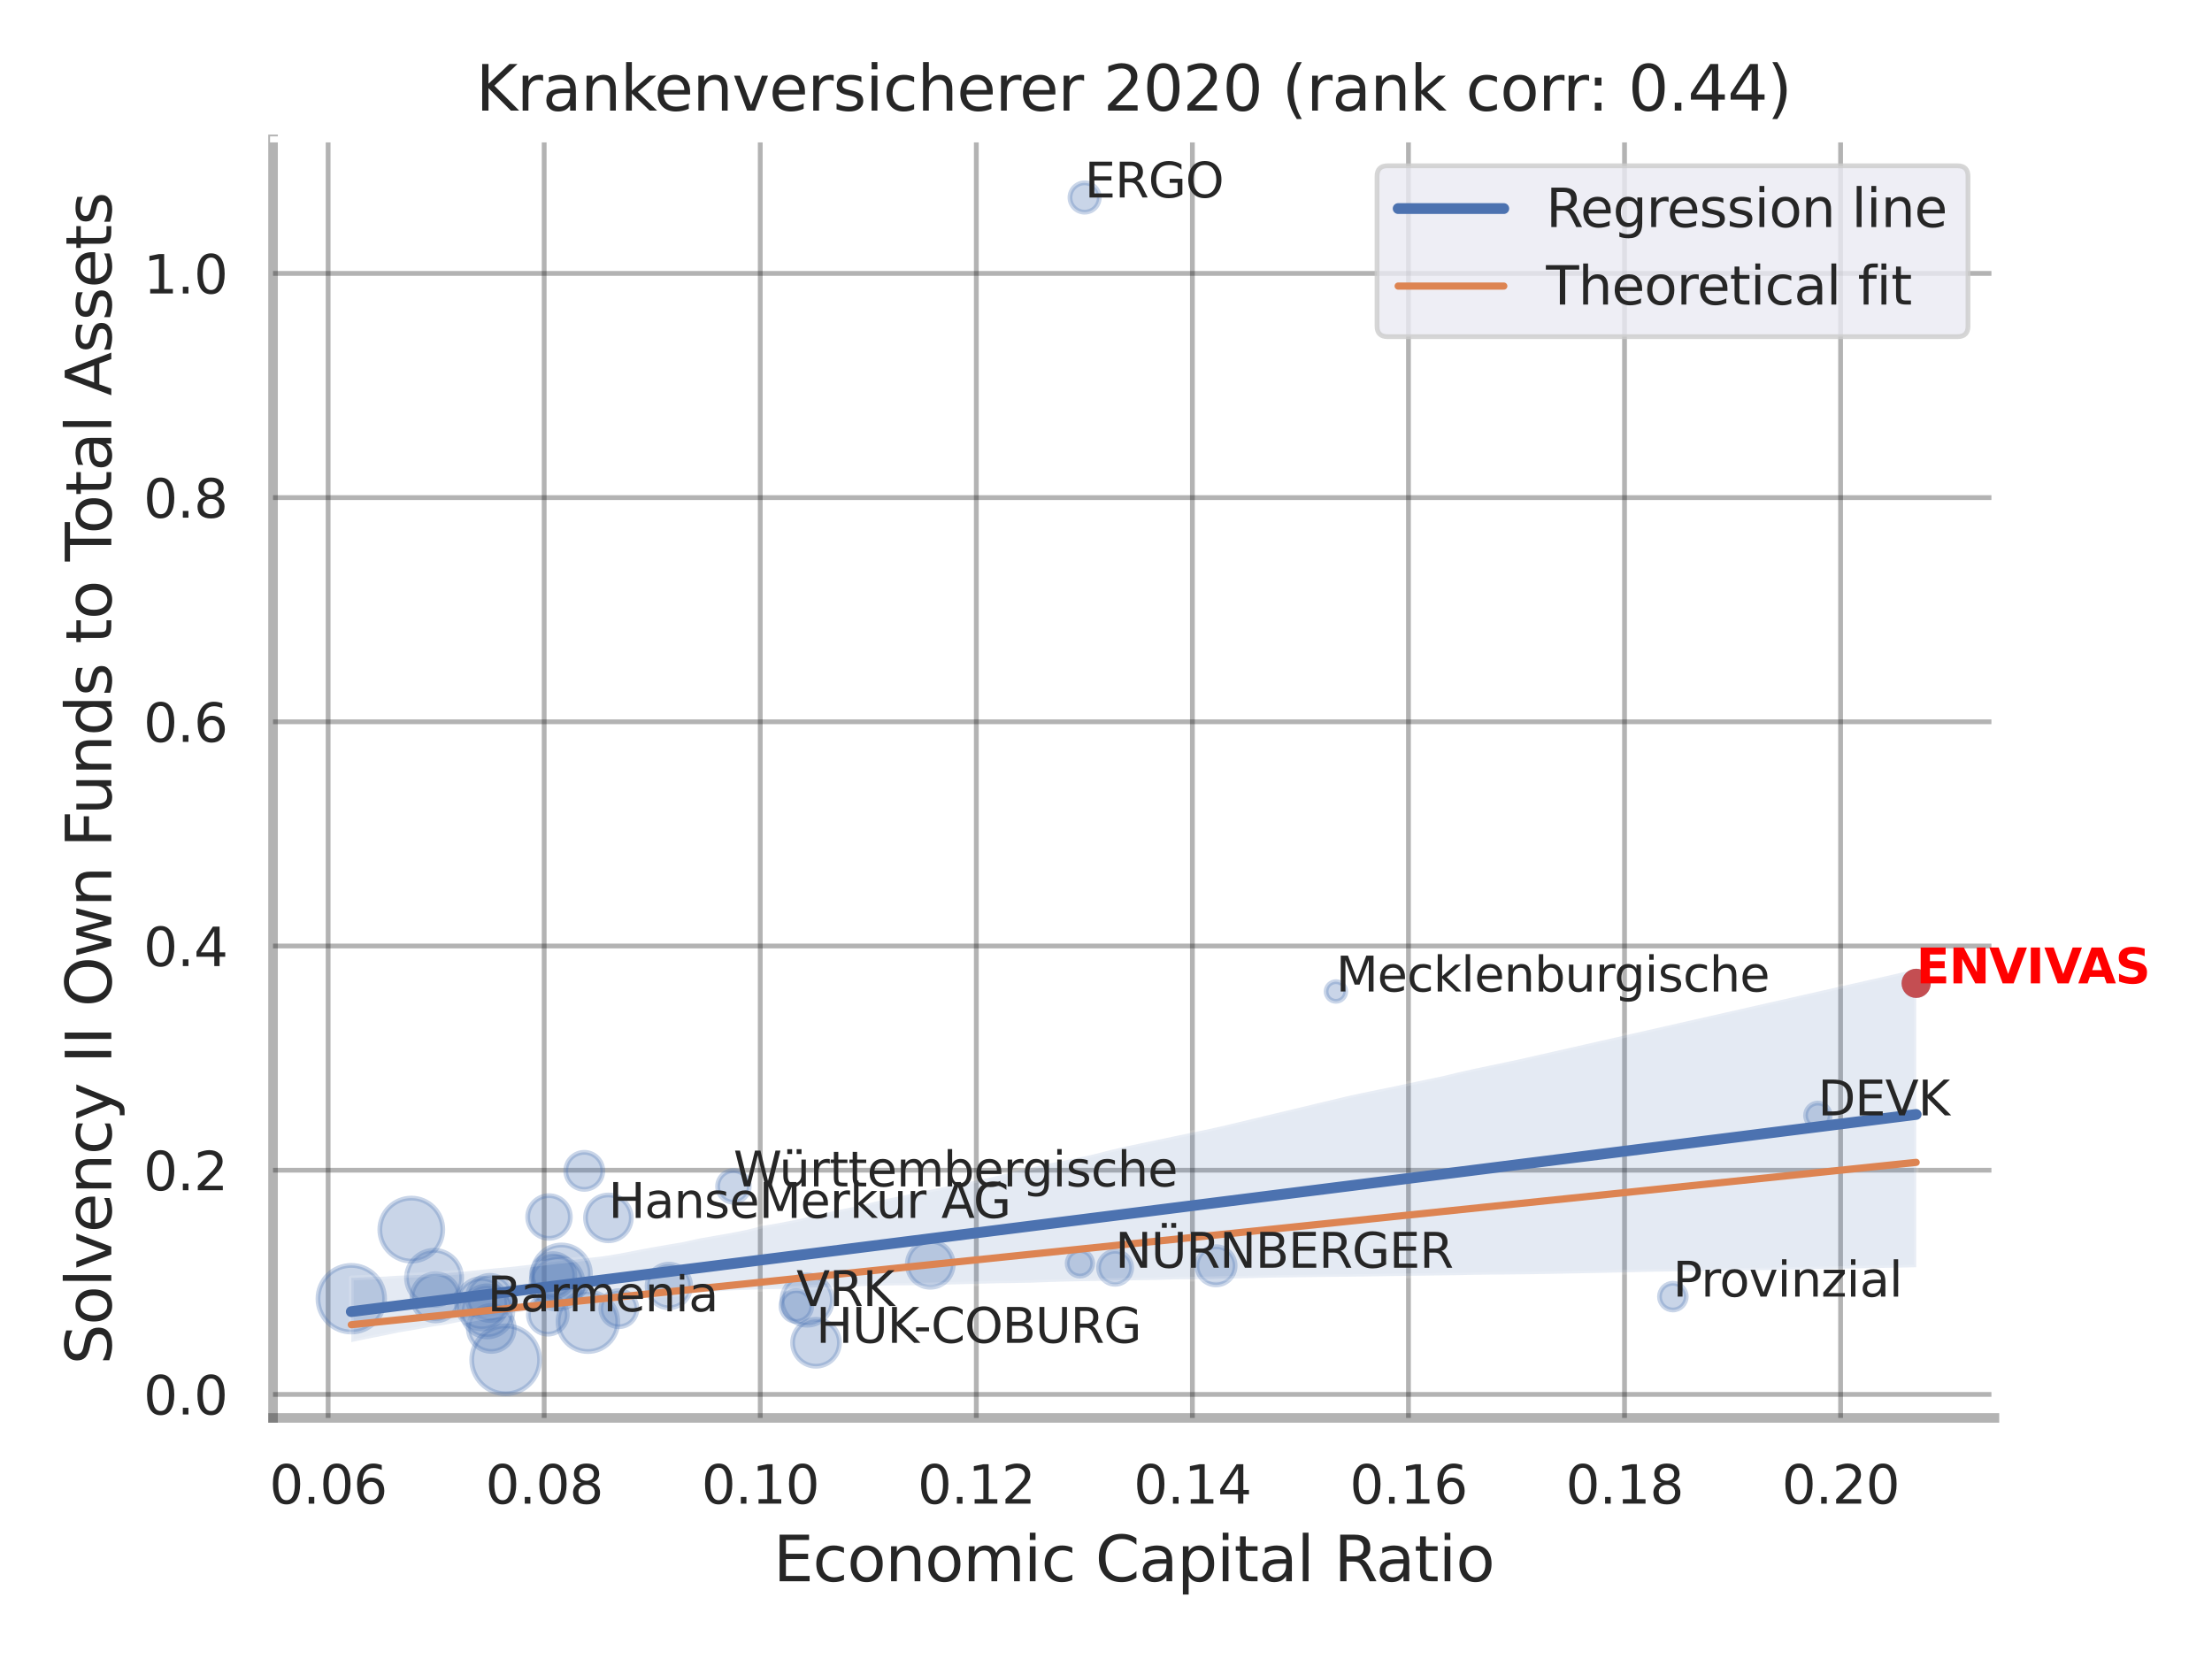 <?xml version="1.0" encoding="utf-8" standalone="no"?>
<!DOCTYPE svg PUBLIC "-//W3C//DTD SVG 1.1//EN"
  "http://www.w3.org/Graphics/SVG/1.1/DTD/svg11.dtd">
<svg xmlns:xlink="http://www.w3.org/1999/xlink" width="460.8pt" height="345.6pt" viewBox="0 0 460.8 345.6" xmlns="http://www.w3.org/2000/svg" version="1.1">
 <defs>
  <style type="text/css">*{stroke-linejoin: round; stroke-linecap: butt}</style>
 </defs>
 <g id="figure_1">
  <g id="patch_1">
   <path d="M 0 345.6 
L 460.8 345.6 
L 460.8 0 
L 0 0 
z
" style="fill: #ffffff"/>
  </g>
  <g id="axes_1">
   <g id="patch_2">
    <path d="M 56.88 295.38 
L 415.473 295.38 
L 415.473 29.04 
L 56.88 29.04 
z
" style="fill: #ffffff"/>
   </g>
   <g id="matplotlib.axis_1">
    <g id="xtick_1">
     <g id="line2d_1">
      <path d="M 68.354 295.38 
L 68.354 29.04 
" clip-path="url(#p59f973f7ed)" style="fill: none; stroke: #000000; stroke-opacity: 0.3; stroke-linecap: round"/>
     </g>
     <g id="text_1">
      <!-- 0.06 -->
      <g style="fill: #262626" transform="translate(56.108 313.238) scale(0.11 -0.11)">
       <defs>
        <path id="DejaVuSans-30" d="M 2034 4250 
Q 1547 4250 1301 3770 
Q 1056 3291 1056 2328 
Q 1056 1369 1301 889 
Q 1547 409 2034 409 
Q 2525 409 2770 889 
Q 3016 1369 3016 2328 
Q 3016 3291 2770 3770 
Q 2525 4250 2034 4250 
z
M 2034 4750 
Q 2819 4750 3233 4129 
Q 3647 3509 3647 2328 
Q 3647 1150 3233 529 
Q 2819 -91 2034 -91 
Q 1250 -91 836 529 
Q 422 1150 422 2328 
Q 422 3509 836 4129 
Q 1250 4750 2034 4750 
z
" transform="scale(0.016)"/>
        <path id="DejaVuSans-2e" d="M 684 794 
L 1344 794 
L 1344 0 
L 684 0 
L 684 794 
z
" transform="scale(0.016)"/>
        <path id="DejaVuSans-36" d="M 2113 2584 
Q 1688 2584 1439 2293 
Q 1191 2003 1191 1497 
Q 1191 994 1439 701 
Q 1688 409 2113 409 
Q 2538 409 2786 701 
Q 3034 994 3034 1497 
Q 3034 2003 2786 2293 
Q 2538 2584 2113 2584 
z
M 3366 4563 
L 3366 3988 
Q 3128 4100 2886 4159 
Q 2644 4219 2406 4219 
Q 1781 4219 1451 3797 
Q 1122 3375 1075 2522 
Q 1259 2794 1537 2939 
Q 1816 3084 2150 3084 
Q 2853 3084 3261 2657 
Q 3669 2231 3669 1497 
Q 3669 778 3244 343 
Q 2819 -91 2113 -91 
Q 1303 -91 875 529 
Q 447 1150 447 2328 
Q 447 3434 972 4092 
Q 1497 4750 2381 4750 
Q 2619 4750 2861 4703 
Q 3103 4656 3366 4563 
z
" transform="scale(0.016)"/>
       </defs>
       <use xlink:href="#DejaVuSans-30"/>
       <use xlink:href="#DejaVuSans-2e" x="63.623"/>
       <use xlink:href="#DejaVuSans-30" x="95.41"/>
       <use xlink:href="#DejaVuSans-36" x="159.033"/>
      </g>
     </g>
    </g>
    <g id="xtick_2">
     <g id="line2d_2">
      <path d="M 113.364 295.38 
L 113.364 29.04 
" clip-path="url(#p59f973f7ed)" style="fill: none; stroke: #000000; stroke-opacity: 0.3; stroke-linecap: round"/>
     </g>
     <g id="text_2">
      <!-- 0.08 -->
      <g style="fill: #262626" transform="translate(101.118 313.238) scale(0.11 -0.11)">
       <defs>
        <path id="DejaVuSans-38" d="M 2034 2216 
Q 1584 2216 1326 1975 
Q 1069 1734 1069 1313 
Q 1069 891 1326 650 
Q 1584 409 2034 409 
Q 2484 409 2743 651 
Q 3003 894 3003 1313 
Q 3003 1734 2745 1975 
Q 2488 2216 2034 2216 
z
M 1403 2484 
Q 997 2584 770 2862 
Q 544 3141 544 3541 
Q 544 4100 942 4425 
Q 1341 4750 2034 4750 
Q 2731 4750 3128 4425 
Q 3525 4100 3525 3541 
Q 3525 3141 3298 2862 
Q 3072 2584 2669 2484 
Q 3125 2378 3379 2068 
Q 3634 1759 3634 1313 
Q 3634 634 3220 271 
Q 2806 -91 2034 -91 
Q 1263 -91 848 271 
Q 434 634 434 1313 
Q 434 1759 690 2068 
Q 947 2378 1403 2484 
z
M 1172 3481 
Q 1172 3119 1398 2916 
Q 1625 2713 2034 2713 
Q 2441 2713 2670 2916 
Q 2900 3119 2900 3481 
Q 2900 3844 2670 4047 
Q 2441 4250 2034 4250 
Q 1625 4250 1398 4047 
Q 1172 3844 1172 3481 
z
" transform="scale(0.016)"/>
       </defs>
       <use xlink:href="#DejaVuSans-30"/>
       <use xlink:href="#DejaVuSans-2e" x="63.623"/>
       <use xlink:href="#DejaVuSans-30" x="95.41"/>
       <use xlink:href="#DejaVuSans-38" x="159.033"/>
      </g>
     </g>
    </g>
    <g id="xtick_3">
     <g id="line2d_3">
      <path d="M 158.375 295.38 
L 158.375 29.04 
" clip-path="url(#p59f973f7ed)" style="fill: none; stroke: #000000; stroke-opacity: 0.3; stroke-linecap: round"/>
     </g>
     <g id="text_3">
      <!-- 0.10 -->
      <g style="fill: #262626" transform="translate(146.129 313.238) scale(0.11 -0.11)">
       <defs>
        <path id="DejaVuSans-31" d="M 794 531 
L 1825 531 
L 1825 4091 
L 703 3866 
L 703 4441 
L 1819 4666 
L 2450 4666 
L 2450 531 
L 3481 531 
L 3481 0 
L 794 0 
L 794 531 
z
" transform="scale(0.016)"/>
       </defs>
       <use xlink:href="#DejaVuSans-30"/>
       <use xlink:href="#DejaVuSans-2e" x="63.623"/>
       <use xlink:href="#DejaVuSans-31" x="95.41"/>
       <use xlink:href="#DejaVuSans-30" x="159.033"/>
      </g>
     </g>
    </g>
    <g id="xtick_4">
     <g id="line2d_4">
      <path d="M 203.386 295.38 
L 203.386 29.04 
" clip-path="url(#p59f973f7ed)" style="fill: none; stroke: #000000; stroke-opacity: 0.3; stroke-linecap: round"/>
     </g>
     <g id="text_4">
      <!-- 0.12 -->
      <g style="fill: #262626" transform="translate(191.14 313.238) scale(0.11 -0.11)">
       <defs>
        <path id="DejaVuSans-32" d="M 1228 531 
L 3431 531 
L 3431 0 
L 469 0 
L 469 531 
Q 828 903 1448 1529 
Q 2069 2156 2228 2338 
Q 2531 2678 2651 2914 
Q 2772 3150 2772 3378 
Q 2772 3750 2511 3984 
Q 2250 4219 1831 4219 
Q 1534 4219 1204 4116 
Q 875 4013 500 3803 
L 500 4441 
Q 881 4594 1212 4672 
Q 1544 4750 1819 4750 
Q 2544 4750 2975 4387 
Q 3406 4025 3406 3419 
Q 3406 3131 3298 2873 
Q 3191 2616 2906 2266 
Q 2828 2175 2409 1742 
Q 1991 1309 1228 531 
z
" transform="scale(0.016)"/>
       </defs>
       <use xlink:href="#DejaVuSans-30"/>
       <use xlink:href="#DejaVuSans-2e" x="63.623"/>
       <use xlink:href="#DejaVuSans-31" x="95.41"/>
       <use xlink:href="#DejaVuSans-32" x="159.033"/>
      </g>
     </g>
    </g>
    <g id="xtick_5">
     <g id="line2d_5">
      <path d="M 248.397 295.38 
L 248.397 29.04 
" clip-path="url(#p59f973f7ed)" style="fill: none; stroke: #000000; stroke-opacity: 0.3; stroke-linecap: round"/>
     </g>
     <g id="text_5">
      <!-- 0.14 -->
      <g style="fill: #262626" transform="translate(236.151 313.238) scale(0.11 -0.11)">
       <defs>
        <path id="DejaVuSans-34" d="M 2419 4116 
L 825 1625 
L 2419 1625 
L 2419 4116 
z
M 2253 4666 
L 3047 4666 
L 3047 1625 
L 3713 1625 
L 3713 1100 
L 3047 1100 
L 3047 0 
L 2419 0 
L 2419 1100 
L 313 1100 
L 313 1709 
L 2253 4666 
z
" transform="scale(0.016)"/>
       </defs>
       <use xlink:href="#DejaVuSans-30"/>
       <use xlink:href="#DejaVuSans-2e" x="63.623"/>
       <use xlink:href="#DejaVuSans-31" x="95.41"/>
       <use xlink:href="#DejaVuSans-34" x="159.033"/>
      </g>
     </g>
    </g>
    <g id="xtick_6">
     <g id="line2d_6">
      <path d="M 293.408 295.38 
L 293.408 29.04 
" clip-path="url(#p59f973f7ed)" style="fill: none; stroke: #000000; stroke-opacity: 0.3; stroke-linecap: round"/>
     </g>
     <g id="text_6">
      <!-- 0.16 -->
      <g style="fill: #262626" transform="translate(281.162 313.238) scale(0.11 -0.11)">
       <use xlink:href="#DejaVuSans-30"/>
       <use xlink:href="#DejaVuSans-2e" x="63.623"/>
       <use xlink:href="#DejaVuSans-31" x="95.41"/>
       <use xlink:href="#DejaVuSans-36" x="159.033"/>
      </g>
     </g>
    </g>
    <g id="xtick_7">
     <g id="line2d_7">
      <path d="M 338.419 295.38 
L 338.419 29.04 
" clip-path="url(#p59f973f7ed)" style="fill: none; stroke: #000000; stroke-opacity: 0.3; stroke-linecap: round"/>
     </g>
     <g id="text_7">
      <!-- 0.18 -->
      <g style="fill: #262626" transform="translate(326.172 313.238) scale(0.11 -0.11)">
       <use xlink:href="#DejaVuSans-30"/>
       <use xlink:href="#DejaVuSans-2e" x="63.623"/>
       <use xlink:href="#DejaVuSans-31" x="95.41"/>
       <use xlink:href="#DejaVuSans-38" x="159.033"/>
      </g>
     </g>
    </g>
    <g id="xtick_8">
     <g id="line2d_8">
      <path d="M 383.429 295.38 
L 383.429 29.04 
" clip-path="url(#p59f973f7ed)" style="fill: none; stroke: #000000; stroke-opacity: 0.3; stroke-linecap: round"/>
     </g>
     <g id="text_8">
      <!-- 0.20 -->
      <g style="fill: #262626" transform="translate(371.183 313.238) scale(0.11 -0.11)">
       <use xlink:href="#DejaVuSans-30"/>
       <use xlink:href="#DejaVuSans-2e" x="63.623"/>
       <use xlink:href="#DejaVuSans-32" x="95.41"/>
       <use xlink:href="#DejaVuSans-30" x="159.033"/>
      </g>
     </g>
    </g>
    <g id="text_9">
     <!-- Economic Capital Ratio -->
     <g style="fill: #262626" transform="translate(161.102 329.404) scale(0.13 -0.13)">
      <defs>
       <path id="DejaVuSans-45" d="M 628 4666 
L 3578 4666 
L 3578 4134 
L 1259 4134 
L 1259 2753 
L 3481 2753 
L 3481 2222 
L 1259 2222 
L 1259 531 
L 3634 531 
L 3634 0 
L 628 0 
L 628 4666 
z
" transform="scale(0.016)"/>
       <path id="DejaVuSans-63" d="M 3122 3366 
L 3122 2828 
Q 2878 2963 2633 3030 
Q 2388 3097 2138 3097 
Q 1578 3097 1268 2742 
Q 959 2388 959 1747 
Q 959 1106 1268 751 
Q 1578 397 2138 397 
Q 2388 397 2633 464 
Q 2878 531 3122 666 
L 3122 134 
Q 2881 22 2623 -34 
Q 2366 -91 2075 -91 
Q 1284 -91 818 406 
Q 353 903 353 1747 
Q 353 2603 823 3093 
Q 1294 3584 2113 3584 
Q 2378 3584 2631 3529 
Q 2884 3475 3122 3366 
z
" transform="scale(0.016)"/>
       <path id="DejaVuSans-6f" d="M 1959 3097 
Q 1497 3097 1228 2736 
Q 959 2375 959 1747 
Q 959 1119 1226 758 
Q 1494 397 1959 397 
Q 2419 397 2687 759 
Q 2956 1122 2956 1747 
Q 2956 2369 2687 2733 
Q 2419 3097 1959 3097 
z
M 1959 3584 
Q 2709 3584 3137 3096 
Q 3566 2609 3566 1747 
Q 3566 888 3137 398 
Q 2709 -91 1959 -91 
Q 1206 -91 779 398 
Q 353 888 353 1747 
Q 353 2609 779 3096 
Q 1206 3584 1959 3584 
z
" transform="scale(0.016)"/>
       <path id="DejaVuSans-6e" d="M 3513 2113 
L 3513 0 
L 2938 0 
L 2938 2094 
Q 2938 2591 2744 2837 
Q 2550 3084 2163 3084 
Q 1697 3084 1428 2787 
Q 1159 2491 1159 1978 
L 1159 0 
L 581 0 
L 581 3500 
L 1159 3500 
L 1159 2956 
Q 1366 3272 1645 3428 
Q 1925 3584 2291 3584 
Q 2894 3584 3203 3211 
Q 3513 2838 3513 2113 
z
" transform="scale(0.016)"/>
       <path id="DejaVuSans-6d" d="M 3328 2828 
Q 3544 3216 3844 3400 
Q 4144 3584 4550 3584 
Q 5097 3584 5394 3201 
Q 5691 2819 5691 2113 
L 5691 0 
L 5113 0 
L 5113 2094 
Q 5113 2597 4934 2840 
Q 4756 3084 4391 3084 
Q 3944 3084 3684 2787 
Q 3425 2491 3425 1978 
L 3425 0 
L 2847 0 
L 2847 2094 
Q 2847 2600 2669 2842 
Q 2491 3084 2119 3084 
Q 1678 3084 1418 2786 
Q 1159 2488 1159 1978 
L 1159 0 
L 581 0 
L 581 3500 
L 1159 3500 
L 1159 2956 
Q 1356 3278 1631 3431 
Q 1906 3584 2284 3584 
Q 2666 3584 2933 3390 
Q 3200 3197 3328 2828 
z
" transform="scale(0.016)"/>
       <path id="DejaVuSans-69" d="M 603 3500 
L 1178 3500 
L 1178 0 
L 603 0 
L 603 3500 
z
M 603 4863 
L 1178 4863 
L 1178 4134 
L 603 4134 
L 603 4863 
z
" transform="scale(0.016)"/>
       <path id="DejaVuSans-20" transform="scale(0.016)"/>
       <path id="DejaVuSans-43" d="M 4122 4306 
L 4122 3641 
Q 3803 3938 3442 4084 
Q 3081 4231 2675 4231 
Q 1875 4231 1450 3742 
Q 1025 3253 1025 2328 
Q 1025 1406 1450 917 
Q 1875 428 2675 428 
Q 3081 428 3442 575 
Q 3803 722 4122 1019 
L 4122 359 
Q 3791 134 3420 21 
Q 3050 -91 2638 -91 
Q 1578 -91 968 557 
Q 359 1206 359 2328 
Q 359 3453 968 4101 
Q 1578 4750 2638 4750 
Q 3056 4750 3426 4639 
Q 3797 4528 4122 4306 
z
" transform="scale(0.016)"/>
       <path id="DejaVuSans-61" d="M 2194 1759 
Q 1497 1759 1228 1600 
Q 959 1441 959 1056 
Q 959 750 1161 570 
Q 1363 391 1709 391 
Q 2188 391 2477 730 
Q 2766 1069 2766 1631 
L 2766 1759 
L 2194 1759 
z
M 3341 1997 
L 3341 0 
L 2766 0 
L 2766 531 
Q 2569 213 2275 61 
Q 1981 -91 1556 -91 
Q 1019 -91 701 211 
Q 384 513 384 1019 
Q 384 1609 779 1909 
Q 1175 2209 1959 2209 
L 2766 2209 
L 2766 2266 
Q 2766 2663 2505 2880 
Q 2244 3097 1772 3097 
Q 1472 3097 1187 3025 
Q 903 2953 641 2809 
L 641 3341 
Q 956 3463 1253 3523 
Q 1550 3584 1831 3584 
Q 2591 3584 2966 3190 
Q 3341 2797 3341 1997 
z
" transform="scale(0.016)"/>
       <path id="DejaVuSans-70" d="M 1159 525 
L 1159 -1331 
L 581 -1331 
L 581 3500 
L 1159 3500 
L 1159 2969 
Q 1341 3281 1617 3432 
Q 1894 3584 2278 3584 
Q 2916 3584 3314 3078 
Q 3713 2572 3713 1747 
Q 3713 922 3314 415 
Q 2916 -91 2278 -91 
Q 1894 -91 1617 61 
Q 1341 213 1159 525 
z
M 3116 1747 
Q 3116 2381 2855 2742 
Q 2594 3103 2138 3103 
Q 1681 3103 1420 2742 
Q 1159 2381 1159 1747 
Q 1159 1113 1420 752 
Q 1681 391 2138 391 
Q 2594 391 2855 752 
Q 3116 1113 3116 1747 
z
" transform="scale(0.016)"/>
       <path id="DejaVuSans-74" d="M 1172 4494 
L 1172 3500 
L 2356 3500 
L 2356 3053 
L 1172 3053 
L 1172 1153 
Q 1172 725 1289 603 
Q 1406 481 1766 481 
L 2356 481 
L 2356 0 
L 1766 0 
Q 1100 0 847 248 
Q 594 497 594 1153 
L 594 3053 
L 172 3053 
L 172 3500 
L 594 3500 
L 594 4494 
L 1172 4494 
z
" transform="scale(0.016)"/>
       <path id="DejaVuSans-6c" d="M 603 4863 
L 1178 4863 
L 1178 0 
L 603 0 
L 603 4863 
z
" transform="scale(0.016)"/>
       <path id="DejaVuSans-52" d="M 2841 2188 
Q 3044 2119 3236 1894 
Q 3428 1669 3622 1275 
L 4263 0 
L 3584 0 
L 2988 1197 
Q 2756 1666 2539 1819 
Q 2322 1972 1947 1972 
L 1259 1972 
L 1259 0 
L 628 0 
L 628 4666 
L 2053 4666 
Q 2853 4666 3247 4331 
Q 3641 3997 3641 3322 
Q 3641 2881 3436 2590 
Q 3231 2300 2841 2188 
z
M 1259 4147 
L 1259 2491 
L 2053 2491 
Q 2509 2491 2742 2702 
Q 2975 2913 2975 3322 
Q 2975 3731 2742 3939 
Q 2509 4147 2053 4147 
L 1259 4147 
z
" transform="scale(0.016)"/>
      </defs>
      <use xlink:href="#DejaVuSans-45"/>
      <use xlink:href="#DejaVuSans-63" x="63.184"/>
      <use xlink:href="#DejaVuSans-6f" x="118.164"/>
      <use xlink:href="#DejaVuSans-6e" x="179.346"/>
      <use xlink:href="#DejaVuSans-6f" x="242.725"/>
      <use xlink:href="#DejaVuSans-6d" x="303.906"/>
      <use xlink:href="#DejaVuSans-69" x="401.318"/>
      <use xlink:href="#DejaVuSans-63" x="429.102"/>
      <use xlink:href="#DejaVuSans-20" x="484.082"/>
      <use xlink:href="#DejaVuSans-43" x="515.869"/>
      <use xlink:href="#DejaVuSans-61" x="585.693"/>
      <use xlink:href="#DejaVuSans-70" x="646.973"/>
      <use xlink:href="#DejaVuSans-69" x="710.449"/>
      <use xlink:href="#DejaVuSans-74" x="738.232"/>
      <use xlink:href="#DejaVuSans-61" x="777.441"/>
      <use xlink:href="#DejaVuSans-6c" x="838.721"/>
      <use xlink:href="#DejaVuSans-20" x="866.504"/>
      <use xlink:href="#DejaVuSans-52" x="898.291"/>
      <use xlink:href="#DejaVuSans-61" x="965.523"/>
      <use xlink:href="#DejaVuSans-74" x="1026.803"/>
      <use xlink:href="#DejaVuSans-69" x="1066.012"/>
      <use xlink:href="#DejaVuSans-6f" x="1093.795"/>
     </g>
    </g>
   </g>
   <g id="matplotlib.axis_2">
    <g id="ytick_1">
     <g id="line2d_9">
      <path d="M 56.88 290.478 
L 415.473 290.478 
" clip-path="url(#p59f973f7ed)" style="fill: none; stroke: #000000; stroke-opacity: 0.3; stroke-linecap: round"/>
     </g>
     <g id="text_10">
      <!-- 0.0 -->
      <g style="fill: #262626" transform="translate(29.887 294.657) scale(0.11 -0.11)">
       <use xlink:href="#DejaVuSans-30"/>
       <use xlink:href="#DejaVuSans-2e" x="63.623"/>
       <use xlink:href="#DejaVuSans-30" x="95.41"/>
      </g>
     </g>
    </g>
    <g id="ytick_2">
     <g id="line2d_10">
      <path d="M 56.88 243.774 
L 415.473 243.774 
" clip-path="url(#p59f973f7ed)" style="fill: none; stroke: #000000; stroke-opacity: 0.3; stroke-linecap: round"/>
     </g>
     <g id="text_11">
      <!-- 0.2 -->
      <g style="fill: #262626" transform="translate(29.887 247.953) scale(0.11 -0.11)">
       <use xlink:href="#DejaVuSans-30"/>
       <use xlink:href="#DejaVuSans-2e" x="63.623"/>
       <use xlink:href="#DejaVuSans-32" x="95.41"/>
      </g>
     </g>
    </g>
    <g id="ytick_3">
     <g id="line2d_11">
      <path d="M 56.88 197.069 
L 415.473 197.069 
" clip-path="url(#p59f973f7ed)" style="fill: none; stroke: #000000; stroke-opacity: 0.3; stroke-linecap: round"/>
     </g>
     <g id="text_12">
      <!-- 0.4 -->
      <g style="fill: #262626" transform="translate(29.887 201.248) scale(0.11 -0.11)">
       <use xlink:href="#DejaVuSans-30"/>
       <use xlink:href="#DejaVuSans-2e" x="63.623"/>
       <use xlink:href="#DejaVuSans-34" x="95.41"/>
      </g>
     </g>
    </g>
    <g id="ytick_4">
     <g id="line2d_12">
      <path d="M 56.88 150.364 
L 415.473 150.364 
" clip-path="url(#p59f973f7ed)" style="fill: none; stroke: #000000; stroke-opacity: 0.3; stroke-linecap: round"/>
     </g>
     <g id="text_13">
      <!-- 0.6 -->
      <g style="fill: #262626" transform="translate(29.887 154.543) scale(0.11 -0.11)">
       <use xlink:href="#DejaVuSans-30"/>
       <use xlink:href="#DejaVuSans-2e" x="63.623"/>
       <use xlink:href="#DejaVuSans-36" x="95.41"/>
      </g>
     </g>
    </g>
    <g id="ytick_5">
     <g id="line2d_13">
      <path d="M 56.88 103.66 
L 415.473 103.66 
" clip-path="url(#p59f973f7ed)" style="fill: none; stroke: #000000; stroke-opacity: 0.3; stroke-linecap: round"/>
     </g>
     <g id="text_14">
      <!-- 0.8 -->
      <g style="fill: #262626" transform="translate(29.887 107.839) scale(0.11 -0.11)">
       <use xlink:href="#DejaVuSans-30"/>
       <use xlink:href="#DejaVuSans-2e" x="63.623"/>
       <use xlink:href="#DejaVuSans-38" x="95.41"/>
      </g>
     </g>
    </g>
    <g id="ytick_6">
     <g id="line2d_14">
      <path d="M 56.88 56.955 
L 415.473 56.955 
" clip-path="url(#p59f973f7ed)" style="fill: none; stroke: #000000; stroke-opacity: 0.3; stroke-linecap: round"/>
     </g>
     <g id="text_15">
      <!-- 1.0 -->
      <g style="fill: #262626" transform="translate(29.887 61.134) scale(0.11 -0.11)">
       <use xlink:href="#DejaVuSans-31"/>
       <use xlink:href="#DejaVuSans-2e" x="63.623"/>
       <use xlink:href="#DejaVuSans-30" x="95.41"/>
      </g>
     </g>
    </g>
    <g id="text_16">
     <!-- Solvency II Own Funds to Total Assets -->
     <g style="fill: #262626" transform="translate(23.183 284.278) rotate(-90) scale(0.13 -0.13)">
      <defs>
       <path id="DejaVuSans-53" d="M 3425 4513 
L 3425 3897 
Q 3066 4069 2747 4153 
Q 2428 4238 2131 4238 
Q 1616 4238 1336 4038 
Q 1056 3838 1056 3469 
Q 1056 3159 1242 3001 
Q 1428 2844 1947 2747 
L 2328 2669 
Q 3034 2534 3370 2195 
Q 3706 1856 3706 1288 
Q 3706 609 3251 259 
Q 2797 -91 1919 -91 
Q 1588 -91 1214 -16 
Q 841 59 441 206 
L 441 856 
Q 825 641 1194 531 
Q 1563 422 1919 422 
Q 2459 422 2753 634 
Q 3047 847 3047 1241 
Q 3047 1584 2836 1778 
Q 2625 1972 2144 2069 
L 1759 2144 
Q 1053 2284 737 2584 
Q 422 2884 422 3419 
Q 422 4038 858 4394 
Q 1294 4750 2059 4750 
Q 2388 4750 2728 4690 
Q 3069 4631 3425 4513 
z
" transform="scale(0.016)"/>
       <path id="DejaVuSans-76" d="M 191 3500 
L 800 3500 
L 1894 563 
L 2988 3500 
L 3597 3500 
L 2284 0 
L 1503 0 
L 191 3500 
z
" transform="scale(0.016)"/>
       <path id="DejaVuSans-65" d="M 3597 1894 
L 3597 1613 
L 953 1613 
Q 991 1019 1311 708 
Q 1631 397 2203 397 
Q 2534 397 2845 478 
Q 3156 559 3463 722 
L 3463 178 
Q 3153 47 2828 -22 
Q 2503 -91 2169 -91 
Q 1331 -91 842 396 
Q 353 884 353 1716 
Q 353 2575 817 3079 
Q 1281 3584 2069 3584 
Q 2775 3584 3186 3129 
Q 3597 2675 3597 1894 
z
M 3022 2063 
Q 3016 2534 2758 2815 
Q 2500 3097 2075 3097 
Q 1594 3097 1305 2825 
Q 1016 2553 972 2059 
L 3022 2063 
z
" transform="scale(0.016)"/>
       <path id="DejaVuSans-79" d="M 2059 -325 
Q 1816 -950 1584 -1140 
Q 1353 -1331 966 -1331 
L 506 -1331 
L 506 -850 
L 844 -850 
Q 1081 -850 1212 -737 
Q 1344 -625 1503 -206 
L 1606 56 
L 191 3500 
L 800 3500 
L 1894 763 
L 2988 3500 
L 3597 3500 
L 2059 -325 
z
" transform="scale(0.016)"/>
       <path id="DejaVuSans-49" d="M 628 4666 
L 1259 4666 
L 1259 0 
L 628 0 
L 628 4666 
z
" transform="scale(0.016)"/>
       <path id="DejaVuSans-4f" d="M 2522 4238 
Q 1834 4238 1429 3725 
Q 1025 3213 1025 2328 
Q 1025 1447 1429 934 
Q 1834 422 2522 422 
Q 3209 422 3611 934 
Q 4013 1447 4013 2328 
Q 4013 3213 3611 3725 
Q 3209 4238 2522 4238 
z
M 2522 4750 
Q 3503 4750 4090 4092 
Q 4678 3434 4678 2328 
Q 4678 1225 4090 567 
Q 3503 -91 2522 -91 
Q 1538 -91 948 565 
Q 359 1222 359 2328 
Q 359 3434 948 4092 
Q 1538 4750 2522 4750 
z
" transform="scale(0.016)"/>
       <path id="DejaVuSans-77" d="M 269 3500 
L 844 3500 
L 1563 769 
L 2278 3500 
L 2956 3500 
L 3675 769 
L 4391 3500 
L 4966 3500 
L 4050 0 
L 3372 0 
L 2619 2869 
L 1863 0 
L 1184 0 
L 269 3500 
z
" transform="scale(0.016)"/>
       <path id="DejaVuSans-46" d="M 628 4666 
L 3309 4666 
L 3309 4134 
L 1259 4134 
L 1259 2759 
L 3109 2759 
L 3109 2228 
L 1259 2228 
L 1259 0 
L 628 0 
L 628 4666 
z
" transform="scale(0.016)"/>
       <path id="DejaVuSans-75" d="M 544 1381 
L 544 3500 
L 1119 3500 
L 1119 1403 
Q 1119 906 1312 657 
Q 1506 409 1894 409 
Q 2359 409 2629 706 
Q 2900 1003 2900 1516 
L 2900 3500 
L 3475 3500 
L 3475 0 
L 2900 0 
L 2900 538 
Q 2691 219 2414 64 
Q 2138 -91 1772 -91 
Q 1169 -91 856 284 
Q 544 659 544 1381 
z
M 1991 3584 
L 1991 3584 
z
" transform="scale(0.016)"/>
       <path id="DejaVuSans-64" d="M 2906 2969 
L 2906 4863 
L 3481 4863 
L 3481 0 
L 2906 0 
L 2906 525 
Q 2725 213 2448 61 
Q 2172 -91 1784 -91 
Q 1150 -91 751 415 
Q 353 922 353 1747 
Q 353 2572 751 3078 
Q 1150 3584 1784 3584 
Q 2172 3584 2448 3432 
Q 2725 3281 2906 2969 
z
M 947 1747 
Q 947 1113 1208 752 
Q 1469 391 1925 391 
Q 2381 391 2643 752 
Q 2906 1113 2906 1747 
Q 2906 2381 2643 2742 
Q 2381 3103 1925 3103 
Q 1469 3103 1208 2742 
Q 947 2381 947 1747 
z
" transform="scale(0.016)"/>
       <path id="DejaVuSans-73" d="M 2834 3397 
L 2834 2853 
Q 2591 2978 2328 3040 
Q 2066 3103 1784 3103 
Q 1356 3103 1142 2972 
Q 928 2841 928 2578 
Q 928 2378 1081 2264 
Q 1234 2150 1697 2047 
L 1894 2003 
Q 2506 1872 2764 1633 
Q 3022 1394 3022 966 
Q 3022 478 2636 193 
Q 2250 -91 1575 -91 
Q 1294 -91 989 -36 
Q 684 19 347 128 
L 347 722 
Q 666 556 975 473 
Q 1284 391 1588 391 
Q 1994 391 2212 530 
Q 2431 669 2431 922 
Q 2431 1156 2273 1281 
Q 2116 1406 1581 1522 
L 1381 1569 
Q 847 1681 609 1914 
Q 372 2147 372 2553 
Q 372 3047 722 3315 
Q 1072 3584 1716 3584 
Q 2034 3584 2315 3537 
Q 2597 3491 2834 3397 
z
" transform="scale(0.016)"/>
       <path id="DejaVuSans-54" d="M -19 4666 
L 3928 4666 
L 3928 4134 
L 2272 4134 
L 2272 0 
L 1638 0 
L 1638 4134 
L -19 4134 
L -19 4666 
z
" transform="scale(0.016)"/>
       <path id="DejaVuSans-41" d="M 2188 4044 
L 1331 1722 
L 3047 1722 
L 2188 4044 
z
M 1831 4666 
L 2547 4666 
L 4325 0 
L 3669 0 
L 3244 1197 
L 1141 1197 
L 716 0 
L 50 0 
L 1831 4666 
z
" transform="scale(0.016)"/>
      </defs>
      <use xlink:href="#DejaVuSans-53"/>
      <use xlink:href="#DejaVuSans-6f" x="63.477"/>
      <use xlink:href="#DejaVuSans-6c" x="124.658"/>
      <use xlink:href="#DejaVuSans-76" x="152.441"/>
      <use xlink:href="#DejaVuSans-65" x="211.621"/>
      <use xlink:href="#DejaVuSans-6e" x="273.145"/>
      <use xlink:href="#DejaVuSans-63" x="336.523"/>
      <use xlink:href="#DejaVuSans-79" x="391.504"/>
      <use xlink:href="#DejaVuSans-20" x="450.684"/>
      <use xlink:href="#DejaVuSans-49" x="482.471"/>
      <use xlink:href="#DejaVuSans-49" x="511.963"/>
      <use xlink:href="#DejaVuSans-20" x="541.455"/>
      <use xlink:href="#DejaVuSans-4f" x="573.242"/>
      <use xlink:href="#DejaVuSans-77" x="651.953"/>
      <use xlink:href="#DejaVuSans-6e" x="733.74"/>
      <use xlink:href="#DejaVuSans-20" x="797.119"/>
      <use xlink:href="#DejaVuSans-46" x="828.906"/>
      <use xlink:href="#DejaVuSans-75" x="880.926"/>
      <use xlink:href="#DejaVuSans-6e" x="944.305"/>
      <use xlink:href="#DejaVuSans-64" x="1007.684"/>
      <use xlink:href="#DejaVuSans-73" x="1071.16"/>
      <use xlink:href="#DejaVuSans-20" x="1123.26"/>
      <use xlink:href="#DejaVuSans-74" x="1155.047"/>
      <use xlink:href="#DejaVuSans-6f" x="1194.256"/>
      <use xlink:href="#DejaVuSans-20" x="1255.438"/>
      <use xlink:href="#DejaVuSans-54" x="1287.225"/>
      <use xlink:href="#DejaVuSans-6f" x="1331.309"/>
      <use xlink:href="#DejaVuSans-74" x="1392.49"/>
      <use xlink:href="#DejaVuSans-61" x="1431.699"/>
      <use xlink:href="#DejaVuSans-6c" x="1492.979"/>
      <use xlink:href="#DejaVuSans-20" x="1520.762"/>
      <use xlink:href="#DejaVuSans-41" x="1552.549"/>
      <use xlink:href="#DejaVuSans-73" x="1620.957"/>
      <use xlink:href="#DejaVuSans-73" x="1673.057"/>
      <use xlink:href="#DejaVuSans-65" x="1725.156"/>
      <use xlink:href="#DejaVuSans-74" x="1786.68"/>
      <use xlink:href="#DejaVuSans-73" x="1825.889"/>
     </g>
    </g>
   </g>
   <g id="PathCollection_1">
    <path d="M 116.052 272.713 
C 117.49 272.713 118.869 272.142 119.886 271.125 
C 120.903 270.108 121.475 268.729 121.475 267.29 
C 121.475 265.852 120.903 264.473 119.886 263.456 
C 118.869 262.439 117.49 261.867 116.052 261.867 
C 114.614 261.867 113.234 262.439 112.217 263.456 
C 111.2 264.473 110.629 265.852 110.629 267.29 
C 110.629 268.729 111.2 270.108 112.217 271.125 
C 113.234 272.142 114.614 272.713 116.052 272.713 
z
" clip-path="url(#p59f973f7ed)" style="fill: #4c72b0; fill-opacity: 0.3; stroke: #4c72b0; stroke-opacity: 0.3"/>
    <path d="M 122.473 281.549 
C 124.122 281.549 125.705 280.894 126.871 279.727 
C 128.037 278.561 128.693 276.979 128.693 275.329 
C 128.693 273.68 128.037 272.097 126.871 270.931 
C 125.705 269.765 124.122 269.109 122.473 269.109 
C 120.823 269.109 119.241 269.765 118.075 270.931 
C 116.908 272.097 116.253 273.68 116.253 275.329 
C 116.253 276.979 116.908 278.561 118.075 279.727 
C 119.241 280.894 120.823 281.549 122.473 281.549 
z
" clip-path="url(#p59f973f7ed)" style="fill: #4c72b0; fill-opacity: 0.3; stroke: #4c72b0; stroke-opacity: 0.3"/>
    <path d="M 90.428 271.944 
C 91.951 271.944 93.411 271.339 94.488 270.262 
C 95.565 269.185 96.17 267.725 96.17 266.202 
C 96.17 264.679 95.565 263.218 94.488 262.142 
C 93.411 261.065 91.951 260.46 90.428 260.46 
C 88.905 260.46 87.444 261.065 86.368 262.142 
C 85.291 263.218 84.686 264.679 84.686 266.202 
C 84.686 267.725 85.291 269.185 86.368 270.262 
C 87.444 271.339 88.905 271.944 90.428 271.944 
z
" clip-path="url(#p59f973f7ed)" style="fill: #4c72b0; fill-opacity: 0.3; stroke: #4c72b0; stroke-opacity: 0.3"/>
    <path d="M 193.798 268.162 
C 195.068 268.162 196.287 267.657 197.185 266.759 
C 198.083 265.861 198.588 264.643 198.588 263.372 
C 198.588 262.102 198.083 260.884 197.185 259.986 
C 196.287 259.087 195.068 258.583 193.798 258.583 
C 192.528 258.583 191.309 259.087 190.411 259.986 
C 189.513 260.884 189.008 262.102 189.008 263.372 
C 189.008 264.643 189.513 265.861 190.411 266.759 
C 191.309 267.657 192.528 268.162 193.798 268.162 
z
" clip-path="url(#p59f973f7ed)" style="fill: #4c72b0; fill-opacity: 0.3; stroke: #4c72b0; stroke-opacity: 0.3"/>
    <path d="M 105.337 290.345 
C 107.212 290.345 109.011 289.6 110.337 288.274 
C 111.663 286.948 112.408 285.149 112.408 283.274 
C 112.408 281.398 111.663 279.6 110.337 278.274 
C 109.011 276.948 107.212 276.203 105.337 276.203 
C 103.462 276.203 101.663 276.948 100.337 278.274 
C 99.011 279.6 98.266 281.398 98.266 283.274 
C 98.266 285.149 99.011 286.948 100.337 288.274 
C 101.663 289.6 103.462 290.345 105.337 290.345 
z
" clip-path="url(#p59f973f7ed)" style="fill: #4c72b0; fill-opacity: 0.3; stroke: #4c72b0; stroke-opacity: 0.3"/>
    <path d="M 85.684 262.71 
C 87.425 262.71 89.094 262.018 90.324 260.788 
C 91.555 259.557 92.246 257.888 92.246 256.148 
C 92.246 254.408 91.555 252.739 90.324 251.508 
C 89.094 250.278 87.425 249.586 85.684 249.586 
C 83.944 249.586 82.275 250.278 81.045 251.508 
C 79.814 252.739 79.123 254.408 79.123 256.148 
C 79.123 257.888 79.814 259.557 81.045 260.788 
C 82.275 262.018 83.944 262.71 85.684 262.71 
z
" clip-path="url(#p59f973f7ed)" style="fill: #4c72b0; fill-opacity: 0.3; stroke: #4c72b0; stroke-opacity: 0.3"/>
    <path d="M 114.367 257.962 
C 115.545 257.962 116.675 257.494 117.508 256.661 
C 118.341 255.828 118.809 254.698 118.809 253.52 
C 118.809 252.343 118.341 251.213 117.508 250.38 
C 116.675 249.547 115.545 249.079 114.367 249.079 
C 113.189 249.079 112.06 249.547 111.227 250.38 
C 110.394 251.213 109.926 252.343 109.926 253.52 
C 109.926 254.698 110.394 255.828 111.227 256.661 
C 112.06 257.494 113.189 257.962 114.367 257.962 
z
" clip-path="url(#p59f973f7ed)" style="fill: #4c72b0; fill-opacity: 0.3; stroke: #4c72b0; stroke-opacity: 0.3"/>
    <path d="M 102.344 281.524 
C 103.612 281.524 104.828 281.021 105.724 280.124 
C 106.621 279.228 107.125 278.012 107.125 276.744 
C 107.125 275.476 106.621 274.26 105.724 273.364 
C 104.828 272.467 103.612 271.963 102.344 271.963 
C 101.076 271.963 99.86 272.467 98.964 273.364 
C 98.067 274.26 97.564 275.476 97.564 276.744 
C 97.564 278.012 98.067 279.228 98.964 280.124 
C 99.86 281.021 101.076 281.524 102.344 281.524 
z
" clip-path="url(#p59f973f7ed)" style="fill: #4c72b0; fill-opacity: 0.3; stroke: #4c72b0; stroke-opacity: 0.3"/>
    <path d="M 100.369 276.833 
C 101.762 276.833 103.097 276.28 104.082 275.295 
C 105.067 274.311 105.62 272.975 105.62 271.582 
C 105.62 270.19 105.067 268.854 104.082 267.869 
C 103.097 266.884 101.762 266.331 100.369 266.331 
C 98.976 266.331 97.641 266.884 96.656 267.869 
C 95.671 268.854 95.118 270.19 95.118 271.582 
C 95.118 272.975 95.671 274.311 96.656 275.295 
C 97.641 276.28 98.976 276.833 100.369 276.833 
z
" clip-path="url(#p59f973f7ed)" style="fill: #4c72b0; fill-opacity: 0.3; stroke: #4c72b0; stroke-opacity: 0.3"/>
    <path d="M 73.18 277.485 
C 75.02 277.485 76.785 276.754 78.087 275.453 
C 79.388 274.152 80.119 272.386 80.119 270.546 
C 80.119 268.706 79.388 266.94 78.087 265.639 
C 76.785 264.338 75.02 263.607 73.18 263.607 
C 71.339 263.607 69.574 264.338 68.273 265.639 
C 66.971 266.94 66.24 268.706 66.24 270.546 
C 66.24 272.386 66.971 274.152 68.273 275.453 
C 69.574 276.754 71.339 277.485 73.18 277.485 
z
" clip-path="url(#p59f973f7ed)" style="fill: #4c72b0; fill-opacity: 0.3; stroke: #4c72b0; stroke-opacity: 0.3"/>
    <path d="M 139.342 272.429 
C 140.545 272.429 141.7 271.951 142.551 271.1 
C 143.402 270.249 143.88 269.094 143.88 267.891 
C 143.88 266.687 143.402 265.532 142.551 264.681 
C 141.7 263.83 140.545 263.352 139.342 263.352 
C 138.138 263.352 136.983 263.83 136.132 264.681 
C 135.281 265.532 134.803 266.687 134.803 267.891 
C 134.803 269.094 135.281 270.249 136.132 271.1 
C 136.983 271.951 138.138 272.429 139.342 272.429 
z
" clip-path="url(#p59f973f7ed)" style="fill: #4c72b0; fill-opacity: 0.3; stroke: #4c72b0; stroke-opacity: 0.3"/>
    <path d="M 116.963 271.419 
C 118.563 271.419 120.098 270.784 121.23 269.652 
C 122.362 268.52 122.998 266.985 122.998 265.384 
C 122.998 263.784 122.362 262.249 121.23 261.117 
C 120.098 259.985 118.563 259.349 116.963 259.349 
C 115.362 259.349 113.827 259.985 112.695 261.117 
C 111.564 262.249 110.928 263.784 110.928 265.384 
C 110.928 266.985 111.564 268.52 112.695 269.652 
C 113.827 270.784 115.362 271.419 116.963 271.419 
z
" clip-path="url(#p59f973f7ed)" style="fill: #4c72b0; fill-opacity: 0.3; stroke: #4c72b0; stroke-opacity: 0.3"/>
    <path d="M 115.219 270.194 
C 116.418 270.194 117.567 269.718 118.415 268.87 
C 119.263 268.023 119.739 266.873 119.739 265.674 
C 119.739 264.476 119.263 263.326 118.415 262.478 
C 117.567 261.631 116.418 261.155 115.219 261.155 
C 114.02 261.155 112.871 261.631 112.023 262.478 
C 111.175 263.326 110.699 264.476 110.699 265.674 
C 110.699 266.873 111.175 268.023 112.023 268.87 
C 112.871 269.718 114.02 270.194 115.219 270.194 
z
" clip-path="url(#p59f973f7ed)" style="fill: #4c72b0; fill-opacity: 0.3; stroke: #4c72b0; stroke-opacity: 0.3"/>
    <path d="M 114.127 277.932 
C 115.199 277.932 116.228 277.506 116.986 276.748 
C 117.745 275.99 118.171 274.961 118.171 273.889 
C 118.171 272.816 117.745 271.787 116.986 271.029 
C 116.228 270.271 115.199 269.845 114.127 269.845 
C 113.055 269.845 112.026 270.271 111.268 271.029 
C 110.509 271.787 110.083 272.816 110.083 273.889 
C 110.083 274.961 110.509 275.99 111.268 276.748 
C 112.026 277.506 113.055 277.932 114.127 277.932 
z
" clip-path="url(#p59f973f7ed)" style="fill: #4c72b0; fill-opacity: 0.3; stroke: #4c72b0; stroke-opacity: 0.3"/>
    <path d="M 121.714 247.766 
C 122.737 247.766 123.718 247.359 124.441 246.636 
C 125.164 245.913 125.571 244.932 125.571 243.909 
C 125.571 242.886 125.164 241.905 124.441 241.182 
C 123.718 240.458 122.737 240.052 121.714 240.052 
C 120.691 240.052 119.71 240.458 118.987 241.182 
C 118.263 241.905 117.857 242.886 117.857 243.909 
C 117.857 244.932 118.263 245.913 118.987 246.636 
C 119.71 247.359 120.691 247.766 121.714 247.766 
z
" clip-path="url(#p59f973f7ed)" style="fill: #4c72b0; fill-opacity: 0.3; stroke: #4c72b0; stroke-opacity: 0.3"/>
    <path d="M 253.325 267.668 
C 254.381 267.668 255.393 267.249 256.14 266.502 
C 256.886 265.756 257.305 264.743 257.305 263.687 
C 257.305 262.632 256.886 261.619 256.14 260.873 
C 255.393 260.126 254.381 259.707 253.325 259.707 
C 252.269 259.707 251.257 260.126 250.51 260.873 
C 249.764 261.619 249.344 262.632 249.344 263.687 
C 249.344 264.743 249.764 265.756 250.51 266.502 
C 251.257 267.249 252.269 267.668 253.325 267.668 
z
" clip-path="url(#p59f973f7ed)" style="fill: #4c72b0; fill-opacity: 0.3; stroke: #4c72b0; stroke-opacity: 0.3"/>
    <path d="M 169.988 284.611 
C 171.282 284.611 172.524 284.097 173.439 283.182 
C 174.354 282.267 174.868 281.026 174.868 279.732 
C 174.868 278.438 174.354 277.196 173.439 276.281 
C 172.524 275.366 171.282 274.852 169.988 274.852 
C 168.694 274.852 167.453 275.366 166.538 276.281 
C 165.623 277.196 165.109 278.438 165.109 279.732 
C 165.109 281.026 165.623 282.267 166.538 283.182 
C 167.453 284.097 168.694 284.611 169.988 284.611 
z
" clip-path="url(#p59f973f7ed)" style="fill: #4c72b0; fill-opacity: 0.3; stroke: #4c72b0; stroke-opacity: 0.3"/>
    <path d="M 224.968 265.836 
C 225.674 265.836 226.35 265.556 226.849 265.057 
C 227.348 264.558 227.628 263.882 227.628 263.176 
C 227.628 262.471 227.348 261.795 226.849 261.296 
C 226.35 260.797 225.674 260.517 224.968 260.517 
C 224.263 260.517 223.586 260.797 223.088 261.296 
C 222.589 261.795 222.309 262.471 222.309 263.176 
C 222.309 263.882 222.589 264.558 223.088 265.057 
C 223.586 265.556 224.263 265.836 224.968 265.836 
z
" clip-path="url(#p59f973f7ed)" style="fill: #4c72b0; fill-opacity: 0.3; stroke: #4c72b0; stroke-opacity: 0.3"/>
    <path d="M 90.746 275.166 
C 92.049 275.166 93.299 274.648 94.22 273.727 
C 95.141 272.806 95.659 271.556 95.659 270.253 
C 95.659 268.95 95.141 267.7 94.22 266.779 
C 93.299 265.857 92.049 265.34 90.746 265.34 
C 89.443 265.34 88.193 265.857 87.272 266.779 
C 86.35 267.7 85.833 268.95 85.833 270.253 
C 85.833 271.556 86.35 272.806 87.272 273.727 
C 88.193 274.648 89.443 275.166 90.746 275.166 
z
" clip-path="url(#p59f973f7ed)" style="fill: #4c72b0; fill-opacity: 0.3; stroke: #4c72b0; stroke-opacity: 0.3"/>
    <path d="M 399.173 207.39 
C 399.847 207.39 400.493 207.122 400.97 206.645 
C 401.446 206.169 401.714 205.523 401.714 204.849 
C 401.714 204.175 401.446 203.529 400.97 203.052 
C 400.493 202.576 399.847 202.308 399.173 202.308 
C 398.499 202.308 397.853 202.576 397.377 203.052 
C 396.9 203.529 396.632 204.175 396.632 204.849 
C 396.632 205.523 396.9 206.169 397.377 206.645 
C 397.853 207.122 398.499 207.39 399.173 207.39 
z
" clip-path="url(#p59f973f7ed)" style="fill: #4c72b0; fill-opacity: 0.3; stroke: #4c72b0; stroke-opacity: 0.3"/>
    <path d="M 232.298 267.536 
C 233.211 267.536 234.087 267.173 234.733 266.527 
C 235.379 265.881 235.742 265.005 235.742 264.091 
C 235.742 263.178 235.379 262.302 234.733 261.656 
C 234.087 261.01 233.211 260.647 232.298 260.647 
C 231.384 260.647 230.508 261.01 229.862 261.656 
C 229.216 262.302 228.853 263.178 228.853 264.091 
C 228.853 265.005 229.216 265.881 229.862 266.527 
C 230.508 267.173 231.384 267.536 232.298 267.536 
z
" clip-path="url(#p59f973f7ed)" style="fill: #4c72b0; fill-opacity: 0.3; stroke: #4c72b0; stroke-opacity: 0.3"/>
    <path d="M 225.95 44.201 
C 226.76 44.201 227.537 43.879 228.109 43.306 
C 228.682 42.733 229.004 41.956 229.004 41.146 
C 229.004 40.336 228.682 39.559 228.109 38.987 
C 227.537 38.414 226.76 38.092 225.95 38.092 
C 225.14 38.092 224.363 38.414 223.79 38.987 
C 223.217 39.559 222.896 40.336 222.896 41.146 
C 222.896 41.956 223.217 42.733 223.79 43.306 
C 224.363 43.879 225.14 44.201 225.95 44.201 
z
" clip-path="url(#p59f973f7ed)" style="fill: #4c72b0; fill-opacity: 0.3; stroke: #4c72b0; stroke-opacity: 0.3"/>
    <path d="M 378.697 234.927 
C 379.378 234.927 380.031 234.656 380.513 234.175 
C 380.995 233.693 381.265 233.04 381.265 232.359 
C 381.265 231.678 380.995 231.024 380.513 230.543 
C 380.031 230.061 379.378 229.791 378.697 229.791 
C 378.016 229.791 377.363 230.061 376.881 230.543 
C 376.4 231.024 376.129 231.678 376.129 232.359 
C 376.129 233.04 376.4 233.693 376.881 234.175 
C 377.363 234.656 378.016 234.927 378.697 234.927 
z
" clip-path="url(#p59f973f7ed)" style="fill: #4c72b0; fill-opacity: 0.3; stroke: #4c72b0; stroke-opacity: 0.3"/>
    <path d="M 168.155 276.063 
C 169.544 276.063 170.877 275.511 171.86 274.528 
C 172.843 273.546 173.395 272.213 173.395 270.823 
C 173.395 269.433 172.843 268.1 171.86 267.117 
C 170.877 266.135 169.544 265.583 168.155 265.583 
C 166.765 265.583 165.432 266.135 164.449 267.117 
C 163.466 268.1 162.914 269.433 162.914 270.823 
C 162.914 272.213 163.466 273.546 164.449 274.528 
C 165.432 275.511 166.765 276.063 168.155 276.063 
z
" clip-path="url(#p59f973f7ed)" style="fill: #4c72b0; fill-opacity: 0.3; stroke: #4c72b0; stroke-opacity: 0.3"/>
    <path d="M 348.487 272.893 
C 349.225 272.893 349.934 272.6 350.456 272.077 
C 350.979 271.555 351.272 270.846 351.272 270.108 
C 351.272 269.369 350.979 268.66 350.456 268.138 
C 349.934 267.616 349.225 267.322 348.487 267.322 
C 347.748 267.322 347.039 267.616 346.517 268.138 
C 345.995 268.66 345.701 269.369 345.701 270.108 
C 345.701 270.846 345.995 271.555 346.517 272.077 
C 347.039 272.6 347.748 272.893 348.487 272.893 
z
" clip-path="url(#p59f973f7ed)" style="fill: #4c72b0; fill-opacity: 0.3; stroke: #4c72b0; stroke-opacity: 0.3"/>
    <path d="M 152.786 250.445 
C 153.659 250.445 154.497 250.098 155.115 249.48 
C 155.733 248.862 156.08 248.024 156.08 247.151 
C 156.08 246.277 155.733 245.439 155.115 244.821 
C 154.497 244.203 153.659 243.856 152.786 243.856 
C 151.912 243.856 151.074 244.203 150.456 244.821 
C 149.838 245.439 149.491 246.277 149.491 247.151 
C 149.491 248.024 149.838 248.862 150.456 249.48 
C 151.074 250.098 151.912 250.445 152.786 250.445 
z
" clip-path="url(#p59f973f7ed)" style="fill: #4c72b0; fill-opacity: 0.3; stroke: #4c72b0; stroke-opacity: 0.3"/>
    <path d="M 278.296 208.594 
C 278.838 208.594 279.358 208.378 279.742 207.995 
C 280.126 207.611 280.341 207.091 280.341 206.548 
C 280.341 206.006 280.126 205.486 279.742 205.102 
C 279.358 204.718 278.838 204.503 278.296 204.503 
C 277.753 204.503 277.233 204.718 276.849 205.102 
C 276.466 205.486 276.25 206.006 276.25 206.548 
C 276.25 207.091 276.466 207.611 276.849 207.995 
C 277.233 208.378 277.753 208.594 278.296 208.594 
z
" clip-path="url(#p59f973f7ed)" style="fill: #4c72b0; fill-opacity: 0.3; stroke: #4c72b0; stroke-opacity: 0.3"/>
    <path d="M 128.924 276.38 
C 129.921 276.38 130.878 275.984 131.583 275.279 
C 132.288 274.573 132.684 273.617 132.684 272.619 
C 132.684 271.622 132.288 270.665 131.583 269.96 
C 130.878 269.255 129.921 268.859 128.924 268.859 
C 127.926 268.859 126.97 269.255 126.264 269.96 
C 125.559 270.665 125.163 271.622 125.163 272.619 
C 125.163 273.617 125.559 274.573 126.264 275.279 
C 126.97 275.984 127.926 276.38 128.924 276.38 
z
" clip-path="url(#p59f973f7ed)" style="fill: #4c72b0; fill-opacity: 0.3; stroke: #4c72b0; stroke-opacity: 0.3"/>
    <path d="M 165.901 275.279 
C 166.752 275.279 167.568 274.941 168.17 274.339 
C 168.771 273.738 169.109 272.921 169.109 272.071 
C 169.109 271.22 168.771 270.404 168.17 269.802 
C 167.568 269.2 166.752 268.862 165.901 268.862 
C 165.05 268.862 164.234 269.2 163.633 269.802 
C 163.031 270.404 162.693 271.22 162.693 272.071 
C 162.693 272.921 163.031 273.738 163.633 274.339 
C 164.234 274.941 165.05 275.279 165.901 275.279 
z
" clip-path="url(#p59f973f7ed)" style="fill: #4c72b0; fill-opacity: 0.3; stroke: #4c72b0; stroke-opacity: 0.3"/>
    <path d="M 126.743 258.479 
C 128.008 258.479 129.222 257.977 130.116 257.082 
C 131.011 256.187 131.514 254.973 131.514 253.708 
C 131.514 252.443 131.011 251.229 130.116 250.334 
C 129.222 249.44 128.008 248.937 126.743 248.937 
C 125.477 248.937 124.264 249.44 123.369 250.334 
C 122.474 251.229 121.971 252.443 121.971 253.708 
C 121.971 254.973 122.474 256.187 123.369 257.082 
C 124.264 257.977 125.477 258.479 126.743 258.479 
z
" clip-path="url(#p59f973f7ed)" style="fill: #4c72b0; fill-opacity: 0.3; stroke: #4c72b0; stroke-opacity: 0.3"/>
    <path d="M 102.069 275.085 
C 103.317 275.085 104.514 274.59 105.396 273.708 
C 106.278 272.826 106.773 271.629 106.773 270.381 
C 106.773 269.134 106.278 267.937 105.396 267.055 
C 104.514 266.173 103.317 265.677 102.069 265.677 
C 100.822 265.677 99.625 266.173 98.743 267.055 
C 97.861 267.937 97.365 269.134 97.365 270.381 
C 97.365 271.629 97.861 272.826 98.743 273.708 
C 99.625 274.59 100.822 275.085 102.069 275.085 
z
" clip-path="url(#p59f973f7ed)" style="fill: #4c72b0; fill-opacity: 0.3; stroke: #4c72b0; stroke-opacity: 0.3"/>
    <path d="M 101.514 278.495 
C 102.925 278.495 104.278 277.934 105.275 276.937 
C 106.273 275.939 106.833 274.586 106.833 273.176 
C 106.833 271.765 106.273 270.412 105.275 269.414 
C 104.278 268.417 102.925 267.857 101.514 267.857 
C 100.103 267.857 98.75 268.417 97.753 269.414 
C 96.755 270.412 96.195 271.765 96.195 273.176 
C 96.195 274.586 96.755 275.939 97.753 276.937 
C 98.75 277.934 100.103 278.495 101.514 278.495 
z
" clip-path="url(#p59f973f7ed)" style="fill: #4c72b0; fill-opacity: 0.3; stroke: #4c72b0; stroke-opacity: 0.3"/>
   </g>
   <g id="PolyCollection_1">
    <defs>
     <path id="m3b17cfff5f" d="M 73.18 -79.387 
L 73.18 -66.013 
L 76.473 -66.704 
L 79.765 -67.344 
L 83.058 -68.04 
L 86.351 -68.592 
L 89.644 -69.191 
L 92.937 -69.693 
L 96.23 -70.343 
L 99.523 -70.991 
L 102.815 -71.487 
L 106.108 -71.97 
L 109.401 -72.499 
L 112.694 -73.026 
L 115.987 -73.524 
L 119.28 -73.907 
L 122.573 -74.38 
L 125.865 -74.752 
L 129.158 -75.09 
L 132.451 -75.408 
L 135.744 -75.654 
L 139.037 -75.858 
L 142.33 -76.131 
L 145.623 -76.396 
L 148.916 -76.573 
L 152.208 -76.788 
L 155.501 -76.914 
L 158.794 -77.017 
L 162.087 -77.091 
L 165.38 -77.154 
L 168.673 -77.367 
L 171.966 -77.478 
L 175.258 -77.533 
L 178.551 -77.648 
L 181.844 -77.78 
L 185.137 -77.833 
L 188.43 -77.85 
L 191.723 -77.868 
L 195.016 -77.945 
L 198.308 -78.029 
L 201.601 -78.112 
L 204.894 -78.197 
L 208.187 -78.284 
L 211.48 -78.328 
L 214.773 -78.391 
L 218.066 -78.513 
L 221.358 -78.619 
L 224.651 -78.697 
L 227.944 -78.751 
L 231.237 -78.81 
L 234.53 -78.86 
L 237.823 -78.914 
L 241.116 -78.972 
L 244.409 -79.092 
L 247.701 -79.126 
L 250.994 -79.149 
L 254.287 -79.238 
L 257.58 -79.29 
L 260.873 -79.356 
L 264.166 -79.438 
L 267.459 -79.482 
L 270.751 -79.532 
L 274.044 -79.567 
L 277.337 -79.61 
L 280.63 -79.632 
L 283.923 -79.677 
L 287.216 -79.731 
L 290.509 -79.781 
L 293.801 -79.824 
L 297.094 -79.868 
L 300.387 -79.912 
L 303.68 -79.966 
L 306.973 -80.026 
L 310.266 -80.074 
L 313.559 -80.1 
L 316.851 -80.137 
L 320.144 -80.178 
L 323.437 -80.242 
L 326.73 -80.307 
L 330.023 -80.371 
L 333.316 -80.436 
L 336.609 -80.51 
L 339.902 -80.586 
L 343.194 -80.657 
L 346.487 -80.712 
L 349.78 -80.758 
L 353.073 -80.82 
L 356.366 -80.874 
L 359.659 -80.929 
L 362.952 -80.983 
L 366.244 -80.994 
L 369.537 -81.056 
L 372.83 -81.12 
L 376.123 -81.183 
L 379.416 -81.246 
L 382.709 -81.309 
L 386.002 -81.365 
L 389.294 -81.42 
L 392.587 -81.476 
L 395.88 -81.542 
L 399.173 -81.608 
L 399.173 -143.666 
L 399.173 -143.666 
L 395.88 -142.92 
L 392.587 -142.173 
L 389.294 -141.427 
L 386.002 -140.681 
L 382.709 -139.934 
L 379.416 -139.188 
L 376.123 -138.442 
L 372.83 -137.695 
L 369.537 -136.949 
L 366.244 -136.202 
L 362.952 -135.456 
L 359.659 -134.71 
L 356.366 -133.963 
L 353.073 -133.216 
L 349.78 -132.468 
L 346.487 -131.721 
L 343.194 -130.973 
L 339.902 -130.225 
L 336.609 -129.477 
L 333.316 -128.73 
L 330.023 -127.982 
L 326.73 -127.234 
L 323.437 -126.486 
L 320.144 -125.739 
L 316.851 -124.991 
L 313.559 -124.289 
L 310.266 -123.596 
L 306.973 -122.904 
L 303.68 -122.162 
L 300.387 -121.372 
L 297.094 -120.685 
L 293.801 -119.995 
L 290.509 -119.279 
L 287.216 -118.616 
L 283.923 -117.935 
L 280.63 -117.225 
L 277.337 -116.437 
L 274.044 -115.649 
L 270.751 -114.86 
L 267.459 -114.072 
L 264.166 -113.284 
L 260.873 -112.495 
L 257.58 -111.707 
L 254.287 -110.918 
L 250.994 -110.201 
L 247.701 -109.514 
L 244.409 -108.827 
L 241.116 -108.139 
L 237.823 -107.452 
L 234.53 -106.764 
L 231.237 -105.993 
L 227.944 -105.145 
L 224.651 -104.429 
L 221.358 -103.762 
L 218.066 -103.135 
L 214.773 -102.313 
L 211.48 -101.57 
L 208.187 -100.736 
L 204.894 -99.988 
L 201.601 -99.32 
L 198.308 -98.653 
L 195.016 -97.986 
L 191.723 -97.318 
L 188.43 -96.588 
L 185.137 -95.93 
L 181.844 -95.145 
L 178.551 -94.317 
L 175.258 -93.65 
L 171.966 -92.895 
L 168.673 -92.136 
L 165.38 -91.408 
L 162.087 -90.778 
L 158.794 -90.208 
L 155.501 -89.388 
L 152.208 -88.735 
L 148.916 -88.16 
L 145.623 -87.583 
L 142.33 -86.849 
L 139.037 -86.296 
L 135.744 -85.727 
L 132.451 -85.101 
L 129.158 -84.466 
L 125.865 -83.92 
L 122.573 -83.528 
L 119.28 -83.125 
L 115.987 -82.794 
L 112.694 -82.383 
L 109.401 -82.01 
L 106.108 -81.64 
L 102.815 -81.34 
L 99.523 -80.991 
L 96.23 -80.636 
L 92.937 -80.371 
L 89.644 -80.138 
L 86.351 -79.968 
L 83.058 -79.852 
L 79.765 -79.644 
L 76.473 -79.524 
L 73.18 -79.387 
z
" style="stroke: #ffffff; stroke-opacity: 0.15"/>
    </defs>
    <g clip-path="url(#p59f973f7ed)">
     <use xlink:href="#m3b17cfff5f" x="0" y="345.6" style="fill: #4c72b0; fill-opacity: 0.15; stroke: #ffffff; stroke-opacity: 0.15"/>
    </g>
   </g>
   <g id="PathCollection_2">
    <defs>
     <path id="m2338544947" d="M 0 2.541 
C 0.674 2.541 1.32 2.273 1.797 1.797 
C 2.273 1.32 2.541 0.674 2.541 0 
C 2.541 -0.674 2.273 -1.32 1.797 -1.797 
C 1.32 -2.273 0.674 -2.541 0 -2.541 
C -0.674 -2.541 -1.32 -2.273 -1.797 -1.797 
C -2.273 -1.32 -2.541 -0.674 -2.541 0 
C -2.541 0.674 -2.273 1.32 -1.797 1.797 
C -1.32 2.273 -0.674 2.541 0 2.541 
z
" style="stroke: #c44e52"/>
    </defs>
    <g clip-path="url(#p59f973f7ed)">
     <use xlink:href="#m2338544947" x="399.173" y="204.849" style="fill: #c44e52; stroke: #c44e52"/>
    </g>
   </g>
   <g id="line2d_15">
    <path d="M 73.18 273.237 
L 76.473 272.822 
L 79.765 272.408 
L 83.058 271.993 
L 86.351 271.578 
L 89.644 271.163 
L 92.937 270.748 
L 96.23 270.333 
L 99.523 269.918 
L 102.815 269.503 
L 106.108 269.088 
L 109.401 268.673 
L 112.694 268.258 
L 115.987 267.843 
L 119.28 267.429 
L 122.573 267.014 
L 125.865 266.599 
L 129.158 266.184 
L 132.451 265.769 
L 135.744 265.354 
L 139.037 264.939 
L 142.33 264.524 
L 145.623 264.109 
L 148.916 263.694 
L 152.208 263.279 
L 155.501 262.864 
L 158.794 262.45 
L 162.087 262.035 
L 165.38 261.62 
L 168.673 261.205 
L 171.966 260.79 
L 175.258 260.375 
L 178.551 259.96 
L 181.844 259.545 
L 185.137 259.13 
L 188.43 258.715 
L 191.723 258.3 
L 195.016 257.885 
L 198.308 257.471 
L 201.601 257.056 
L 204.894 256.641 
L 208.187 256.226 
L 211.48 255.811 
L 214.773 255.396 
L 218.066 254.981 
L 221.358 254.566 
L 224.651 254.151 
L 227.944 253.736 
L 231.237 253.321 
L 234.53 252.906 
L 237.823 252.491 
L 241.116 252.077 
L 244.409 251.662 
L 247.701 251.247 
L 250.994 250.832 
L 254.287 250.417 
L 257.58 250.002 
L 260.873 249.587 
L 264.166 249.172 
L 267.459 248.757 
L 270.751 248.342 
L 274.044 247.927 
L 277.337 247.512 
L 280.63 247.098 
L 283.923 246.683 
L 287.216 246.268 
L 290.509 245.853 
L 293.801 245.438 
L 297.094 245.023 
L 300.387 244.608 
L 303.68 244.193 
L 306.973 243.778 
L 310.266 243.363 
L 313.559 242.948 
L 316.851 242.533 
L 320.144 242.119 
L 323.437 241.704 
L 326.73 241.289 
L 330.023 240.874 
L 333.316 240.459 
L 336.609 240.044 
L 339.902 239.629 
L 343.194 239.214 
L 346.487 238.799 
L 349.78 238.384 
L 353.073 237.969 
L 356.366 237.554 
L 359.659 237.14 
L 362.952 236.725 
L 366.244 236.31 
L 369.537 235.895 
L 372.83 235.48 
L 376.123 235.065 
L 379.416 234.65 
L 382.709 234.235 
L 386.002 233.82 
L 389.294 233.405 
L 392.587 232.99 
L 395.88 232.575 
L 399.173 232.161 
" clip-path="url(#p59f973f7ed)" style="fill: none; stroke: #4c72b0; stroke-width: 2.25; stroke-linecap: round"/>
   </g>
   <g id="line2d_16">
    <path d="M 116.052 271.517 
L 122.473 270.851 
L 90.428 274.176 
L 193.798 263.45 
L 105.337 272.629 
L 85.684 274.668 
L 114.367 271.692 
L 102.344 272.94 
L 100.369 273.145 
L 73.18 275.966 
L 139.342 269.101 
L 116.963 271.423 
L 115.219 271.604 
L 114.127 271.717 
L 121.714 270.93 
L 253.325 257.274 
L 169.988 265.921 
L 224.968 260.216 
L 90.746 274.143 
L 399.173 242.14 
L 232.298 259.455 
L 225.95 260.114 
L 378.697 244.265 
L 168.155 266.111 
L 348.487 247.399 
L 152.786 267.706 
L 278.296 254.683 
L 128.924 270.182 
L 165.901 266.345 
L 126.743 270.408 
L 102.069 272.968 
L 101.514 273.026 
" clip-path="url(#p59f973f7ed)" style="fill: none; stroke: #dd8452; stroke-width: 1.5; stroke-linecap: round"/>
   </g>
   <g id="patch_3">
    <path d="M 56.88 295.38 
L 56.88 29.04 
" style="fill: none; opacity: 0.3; stroke: #000000; stroke-width: 2; stroke-linejoin: miter; stroke-linecap: square"/>
   </g>
   <g id="patch_4">
    <path d="M 415.473 295.38 
L 415.473 29.04 
" style="fill: none; stroke: #ffffff; stroke-width: 1.25; stroke-linejoin: miter; stroke-linecap: square"/>
   </g>
   <g id="patch_5">
    <path d="M 56.88 295.38 
L 415.473 295.38 
" style="fill: none; opacity: 0.3; stroke: #000000; stroke-width: 2; stroke-linejoin: miter; stroke-linecap: square"/>
   </g>
   <g id="patch_6">
    <path d="M 56.88 29.04 
L 415.473 29.04 
" style="fill: none; stroke: #ffffff; stroke-width: 1.25; stroke-linejoin: miter; stroke-linecap: square"/>
   </g>
   <g id="text_17">
    <!-- HUK-COBURG -->
    <g style="fill: #262626" transform="translate(169.988 279.732) scale(0.1 -0.1)">
     <defs>
      <path id="DejaVuSans-48" d="M 628 4666 
L 1259 4666 
L 1259 2753 
L 3553 2753 
L 3553 4666 
L 4184 4666 
L 4184 0 
L 3553 0 
L 3553 2222 
L 1259 2222 
L 1259 0 
L 628 0 
L 628 4666 
z
" transform="scale(0.016)"/>
      <path id="DejaVuSans-55" d="M 556 4666 
L 1191 4666 
L 1191 1831 
Q 1191 1081 1462 751 
Q 1734 422 2344 422 
Q 2950 422 3222 751 
Q 3494 1081 3494 1831 
L 3494 4666 
L 4128 4666 
L 4128 1753 
Q 4128 841 3676 375 
Q 3225 -91 2344 -91 
Q 1459 -91 1007 375 
Q 556 841 556 1753 
L 556 4666 
z
" transform="scale(0.016)"/>
      <path id="DejaVuSans-4b" d="M 628 4666 
L 1259 4666 
L 1259 2694 
L 3353 4666 
L 4166 4666 
L 1850 2491 
L 4331 0 
L 3500 0 
L 1259 2247 
L 1259 0 
L 628 0 
L 628 4666 
z
" transform="scale(0.016)"/>
      <path id="DejaVuSans-2d" d="M 313 2009 
L 1997 2009 
L 1997 1497 
L 313 1497 
L 313 2009 
z
" transform="scale(0.016)"/>
      <path id="DejaVuSans-42" d="M 1259 2228 
L 1259 519 
L 2272 519 
Q 2781 519 3026 730 
Q 3272 941 3272 1375 
Q 3272 1813 3026 2020 
Q 2781 2228 2272 2228 
L 1259 2228 
z
M 1259 4147 
L 1259 2741 
L 2194 2741 
Q 2656 2741 2882 2914 
Q 3109 3088 3109 3444 
Q 3109 3797 2882 3972 
Q 2656 4147 2194 4147 
L 1259 4147 
z
M 628 4666 
L 2241 4666 
Q 2963 4666 3353 4366 
Q 3744 4066 3744 3513 
Q 3744 3084 3544 2831 
Q 3344 2578 2956 2516 
Q 3422 2416 3680 2098 
Q 3938 1781 3938 1306 
Q 3938 681 3513 340 
Q 3088 0 2303 0 
L 628 0 
L 628 4666 
z
" transform="scale(0.016)"/>
      <path id="DejaVuSans-47" d="M 3809 666 
L 3809 1919 
L 2778 1919 
L 2778 2438 
L 4434 2438 
L 4434 434 
Q 4069 175 3628 42 
Q 3188 -91 2688 -91 
Q 1594 -91 976 548 
Q 359 1188 359 2328 
Q 359 3472 976 4111 
Q 1594 4750 2688 4750 
Q 3144 4750 3555 4637 
Q 3966 4525 4313 4306 
L 4313 3634 
Q 3963 3931 3569 4081 
Q 3175 4231 2741 4231 
Q 1884 4231 1454 3753 
Q 1025 3275 1025 2328 
Q 1025 1384 1454 906 
Q 1884 428 2741 428 
Q 3075 428 3337 486 
Q 3600 544 3809 666 
z
" transform="scale(0.016)"/>
     </defs>
     <use xlink:href="#DejaVuSans-48"/>
     <use xlink:href="#DejaVuSans-55" x="75.195"/>
     <use xlink:href="#DejaVuSans-4b" x="148.389"/>
     <use xlink:href="#DejaVuSans-2d" x="203.465"/>
     <use xlink:href="#DejaVuSans-43" x="239.549"/>
     <use xlink:href="#DejaVuSans-4f" x="309.373"/>
     <use xlink:href="#DejaVuSans-42" x="388.084"/>
     <use xlink:href="#DejaVuSans-55" x="456.688"/>
     <use xlink:href="#DejaVuSans-52" x="529.881"/>
     <use xlink:href="#DejaVuSans-47" x="599.363"/>
    </g>
   </g>
   <g id="text_18">
    <!-- ENVIVAS -->
    <g style="fill: #ff0000" transform="translate(399.173 204.849) scale(0.1 -0.1)">
     <defs>
      <path id="DejaVuSans-Bold-45" d="M 588 4666 
L 3834 4666 
L 3834 3756 
L 1791 3756 
L 1791 2888 
L 3713 2888 
L 3713 1978 
L 1791 1978 
L 1791 909 
L 3903 909 
L 3903 0 
L 588 0 
L 588 4666 
z
" transform="scale(0.016)"/>
      <path id="DejaVuSans-Bold-4e" d="M 588 4666 
L 1931 4666 
L 3628 1466 
L 3628 4666 
L 4769 4666 
L 4769 0 
L 3425 0 
L 1728 3200 
L 1728 0 
L 588 0 
L 588 4666 
z
" transform="scale(0.016)"/>
      <path id="DejaVuSans-Bold-56" d="M 31 4666 
L 1241 4666 
L 2478 1222 
L 3713 4666 
L 4922 4666 
L 3194 0 
L 1759 0 
L 31 4666 
z
" transform="scale(0.016)"/>
      <path id="DejaVuSans-Bold-49" d="M 588 4666 
L 1791 4666 
L 1791 0 
L 588 0 
L 588 4666 
z
" transform="scale(0.016)"/>
      <path id="DejaVuSans-Bold-41" d="M 3419 850 
L 1538 850 
L 1241 0 
L 31 0 
L 1759 4666 
L 3194 4666 
L 4922 0 
L 3713 0 
L 3419 850 
z
M 1838 1716 
L 3116 1716 
L 2478 3572 
L 1838 1716 
z
" transform="scale(0.016)"/>
      <path id="DejaVuSans-Bold-53" d="M 3834 4519 
L 3834 3531 
Q 3450 3703 3084 3790 
Q 2719 3878 2394 3878 
Q 1963 3878 1756 3759 
Q 1550 3641 1550 3391 
Q 1550 3203 1689 3098 
Q 1828 2994 2194 2919 
L 2706 2816 
Q 3484 2659 3812 2340 
Q 4141 2022 4141 1434 
Q 4141 663 3683 286 
Q 3225 -91 2284 -91 
Q 1841 -91 1394 -6 
Q 947 78 500 244 
L 500 1259 
Q 947 1022 1364 901 
Q 1781 781 2169 781 
Q 2563 781 2772 912 
Q 2981 1044 2981 1288 
Q 2981 1506 2839 1625 
Q 2697 1744 2272 1838 
L 1806 1941 
Q 1106 2091 782 2419 
Q 459 2747 459 3303 
Q 459 4000 909 4375 
Q 1359 4750 2203 4750 
Q 2588 4750 2994 4692 
Q 3400 4634 3834 4519 
z
" transform="scale(0.016)"/>
     </defs>
     <use xlink:href="#DejaVuSans-Bold-45"/>
     <use xlink:href="#DejaVuSans-Bold-4e" x="68.311"/>
     <use xlink:href="#DejaVuSans-Bold-56" x="152.002"/>
     <use xlink:href="#DejaVuSans-Bold-49" x="229.395"/>
     <use xlink:href="#DejaVuSans-Bold-56" x="266.602"/>
     <use xlink:href="#DejaVuSans-Bold-41" x="337.244"/>
     <use xlink:href="#DejaVuSans-Bold-53" x="414.637"/>
    </g>
   </g>
   <g id="text_19">
    <!-- NÜRNBERGER -->
    <g style="fill: #262626" transform="translate(232.298 264.091) scale(0.1 -0.1)">
     <defs>
      <path id="DejaVuSans-4e" d="M 628 4666 
L 1478 4666 
L 3547 763 
L 3547 4666 
L 4159 4666 
L 4159 0 
L 3309 0 
L 1241 3903 
L 1241 0 
L 628 0 
L 628 4666 
z
" transform="scale(0.016)"/>
      <path id="DejaVuSans-dc" d="M 556 4666 
L 1191 4666 
L 1191 1831 
Q 1191 1081 1462 751 
Q 1734 422 2344 422 
Q 2950 422 3222 751 
Q 3494 1081 3494 1831 
L 3494 4666 
L 4128 4666 
L 4128 1753 
Q 4128 841 3676 375 
Q 3225 -91 2344 -91 
Q 1459 -91 1007 375 
Q 556 841 556 1753 
L 556 4666 
z
M 2638 5830 
L 3272 5830 
L 3272 5196 
L 2638 5196 
L 2638 5830 
z
M 1416 5830 
L 2050 5830 
L 2050 5196 
L 1416 5196 
L 1416 5830 
z
" transform="scale(0.016)"/>
     </defs>
     <use xlink:href="#DejaVuSans-4e"/>
     <use xlink:href="#DejaVuSans-dc" x="74.805"/>
     <use xlink:href="#DejaVuSans-52" x="147.998"/>
     <use xlink:href="#DejaVuSans-4e" x="217.48"/>
     <use xlink:href="#DejaVuSans-42" x="292.285"/>
     <use xlink:href="#DejaVuSans-45" x="360.889"/>
     <use xlink:href="#DejaVuSans-52" x="424.072"/>
     <use xlink:href="#DejaVuSans-47" x="493.555"/>
     <use xlink:href="#DejaVuSans-45" x="571.045"/>
     <use xlink:href="#DejaVuSans-52" x="634.229"/>
    </g>
   </g>
   <g id="text_20">
    <!-- ERGO -->
    <g style="fill: #262626" transform="translate(225.95 41.146) scale(0.1 -0.1)">
     <use xlink:href="#DejaVuSans-45"/>
     <use xlink:href="#DejaVuSans-52" x="63.184"/>
     <use xlink:href="#DejaVuSans-47" x="132.666"/>
     <use xlink:href="#DejaVuSans-4f" x="210.156"/>
    </g>
   </g>
   <g id="text_21">
    <!-- DEVK -->
    <g style="fill: #262626" transform="translate(378.697 232.359) scale(0.1 -0.1)">
     <defs>
      <path id="DejaVuSans-44" d="M 1259 4147 
L 1259 519 
L 2022 519 
Q 2988 519 3436 956 
Q 3884 1394 3884 2338 
Q 3884 3275 3436 3711 
Q 2988 4147 2022 4147 
L 1259 4147 
z
M 628 4666 
L 1925 4666 
Q 3281 4666 3915 4102 
Q 4550 3538 4550 2338 
Q 4550 1131 3912 565 
Q 3275 0 1925 0 
L 628 0 
L 628 4666 
z
" transform="scale(0.016)"/>
      <path id="DejaVuSans-56" d="M 1831 0 
L 50 4666 
L 709 4666 
L 2188 738 
L 3669 4666 
L 4325 4666 
L 2547 0 
L 1831 0 
z
" transform="scale(0.016)"/>
     </defs>
     <use xlink:href="#DejaVuSans-44"/>
     <use xlink:href="#DejaVuSans-45" x="77.002"/>
     <use xlink:href="#DejaVuSans-56" x="140.186"/>
     <use xlink:href="#DejaVuSans-4b" x="208.594"/>
    </g>
   </g>
   <g id="text_22">
    <!-- Provinzial -->
    <g style="fill: #262626" transform="translate(348.487 270.108) scale(0.1 -0.1)">
     <defs>
      <path id="DejaVuSans-50" d="M 1259 4147 
L 1259 2394 
L 2053 2394 
Q 2494 2394 2734 2622 
Q 2975 2850 2975 3272 
Q 2975 3691 2734 3919 
Q 2494 4147 2053 4147 
L 1259 4147 
z
M 628 4666 
L 2053 4666 
Q 2838 4666 3239 4311 
Q 3641 3956 3641 3272 
Q 3641 2581 3239 2228 
Q 2838 1875 2053 1875 
L 1259 1875 
L 1259 0 
L 628 0 
L 628 4666 
z
" transform="scale(0.016)"/>
      <path id="DejaVuSans-72" d="M 2631 2963 
Q 2534 3019 2420 3045 
Q 2306 3072 2169 3072 
Q 1681 3072 1420 2755 
Q 1159 2438 1159 1844 
L 1159 0 
L 581 0 
L 581 3500 
L 1159 3500 
L 1159 2956 
Q 1341 3275 1631 3429 
Q 1922 3584 2338 3584 
Q 2397 3584 2469 3576 
Q 2541 3569 2628 3553 
L 2631 2963 
z
" transform="scale(0.016)"/>
      <path id="DejaVuSans-7a" d="M 353 3500 
L 3084 3500 
L 3084 2975 
L 922 459 
L 3084 459 
L 3084 0 
L 275 0 
L 275 525 
L 2438 3041 
L 353 3041 
L 353 3500 
z
" transform="scale(0.016)"/>
     </defs>
     <use xlink:href="#DejaVuSans-50"/>
     <use xlink:href="#DejaVuSans-72" x="58.553"/>
     <use xlink:href="#DejaVuSans-6f" x="97.416"/>
     <use xlink:href="#DejaVuSans-76" x="158.598"/>
     <use xlink:href="#DejaVuSans-69" x="217.777"/>
     <use xlink:href="#DejaVuSans-6e" x="245.561"/>
     <use xlink:href="#DejaVuSans-7a" x="308.939"/>
     <use xlink:href="#DejaVuSans-69" x="361.43"/>
     <use xlink:href="#DejaVuSans-61" x="389.213"/>
     <use xlink:href="#DejaVuSans-6c" x="450.492"/>
    </g>
   </g>
   <g id="text_23">
    <!-- Württembergische -->
    <g style="fill: #262626" transform="translate(152.786 247.151) scale(0.1 -0.1)">
     <defs>
      <path id="DejaVuSans-57" d="M 213 4666 
L 850 4666 
L 1831 722 
L 2809 4666 
L 3519 4666 
L 4500 722 
L 5478 4666 
L 6119 4666 
L 4947 0 
L 4153 0 
L 3169 4050 
L 2175 0 
L 1381 0 
L 213 4666 
z
" transform="scale(0.016)"/>
      <path id="DejaVuSans-fc" d="M 544 1381 
L 544 3500 
L 1119 3500 
L 1119 1403 
Q 1119 906 1312 657 
Q 1506 409 1894 409 
Q 2359 409 2629 706 
Q 2900 1003 2900 1516 
L 2900 3500 
L 3475 3500 
L 3475 0 
L 2900 0 
L 2900 538 
Q 2691 219 2414 64 
Q 2138 -91 1772 -91 
Q 1169 -91 856 284 
Q 544 659 544 1381 
z
M 1991 3584 
L 1991 3584 
z
M 2278 4850 
L 2912 4850 
L 2912 4219 
L 2278 4219 
L 2278 4850 
z
M 1056 4850 
L 1690 4850 
L 1690 4219 
L 1056 4219 
L 1056 4850 
z
" transform="scale(0.016)"/>
      <path id="DejaVuSans-62" d="M 3116 1747 
Q 3116 2381 2855 2742 
Q 2594 3103 2138 3103 
Q 1681 3103 1420 2742 
Q 1159 2381 1159 1747 
Q 1159 1113 1420 752 
Q 1681 391 2138 391 
Q 2594 391 2855 752 
Q 3116 1113 3116 1747 
z
M 1159 2969 
Q 1341 3281 1617 3432 
Q 1894 3584 2278 3584 
Q 2916 3584 3314 3078 
Q 3713 2572 3713 1747 
Q 3713 922 3314 415 
Q 2916 -91 2278 -91 
Q 1894 -91 1617 61 
Q 1341 213 1159 525 
L 1159 0 
L 581 0 
L 581 4863 
L 1159 4863 
L 1159 2969 
z
" transform="scale(0.016)"/>
      <path id="DejaVuSans-67" d="M 2906 1791 
Q 2906 2416 2648 2759 
Q 2391 3103 1925 3103 
Q 1463 3103 1205 2759 
Q 947 2416 947 1791 
Q 947 1169 1205 825 
Q 1463 481 1925 481 
Q 2391 481 2648 825 
Q 2906 1169 2906 1791 
z
M 3481 434 
Q 3481 -459 3084 -895 
Q 2688 -1331 1869 -1331 
Q 1566 -1331 1297 -1286 
Q 1028 -1241 775 -1147 
L 775 -588 
Q 1028 -725 1275 -790 
Q 1522 -856 1778 -856 
Q 2344 -856 2625 -561 
Q 2906 -266 2906 331 
L 2906 616 
Q 2728 306 2450 153 
Q 2172 0 1784 0 
Q 1141 0 747 490 
Q 353 981 353 1791 
Q 353 2603 747 3093 
Q 1141 3584 1784 3584 
Q 2172 3584 2450 3431 
Q 2728 3278 2906 2969 
L 2906 3500 
L 3481 3500 
L 3481 434 
z
" transform="scale(0.016)"/>
      <path id="DejaVuSans-68" d="M 3513 2113 
L 3513 0 
L 2938 0 
L 2938 2094 
Q 2938 2591 2744 2837 
Q 2550 3084 2163 3084 
Q 1697 3084 1428 2787 
Q 1159 2491 1159 1978 
L 1159 0 
L 581 0 
L 581 4863 
L 1159 4863 
L 1159 2956 
Q 1366 3272 1645 3428 
Q 1925 3584 2291 3584 
Q 2894 3584 3203 3211 
Q 3513 2838 3513 2113 
z
" transform="scale(0.016)"/>
     </defs>
     <use xlink:href="#DejaVuSans-57"/>
     <use xlink:href="#DejaVuSans-fc" x="95.252"/>
     <use xlink:href="#DejaVuSans-72" x="158.631"/>
     <use xlink:href="#DejaVuSans-74" x="199.744"/>
     <use xlink:href="#DejaVuSans-74" x="238.953"/>
     <use xlink:href="#DejaVuSans-65" x="278.162"/>
     <use xlink:href="#DejaVuSans-6d" x="339.686"/>
     <use xlink:href="#DejaVuSans-62" x="437.098"/>
     <use xlink:href="#DejaVuSans-65" x="500.574"/>
     <use xlink:href="#DejaVuSans-72" x="562.098"/>
     <use xlink:href="#DejaVuSans-67" x="601.461"/>
     <use xlink:href="#DejaVuSans-69" x="664.938"/>
     <use xlink:href="#DejaVuSans-73" x="692.721"/>
     <use xlink:href="#DejaVuSans-63" x="744.82"/>
     <use xlink:href="#DejaVuSans-68" x="799.801"/>
     <use xlink:href="#DejaVuSans-65" x="863.18"/>
    </g>
   </g>
   <g id="text_24">
    <!-- Mecklenburgische -->
    <g style="fill: #262626" transform="translate(278.296 206.548) scale(0.1 -0.1)">
     <defs>
      <path id="DejaVuSans-4d" d="M 628 4666 
L 1569 4666 
L 2759 1491 
L 3956 4666 
L 4897 4666 
L 4897 0 
L 4281 0 
L 4281 4097 
L 3078 897 
L 2444 897 
L 1241 4097 
L 1241 0 
L 628 0 
L 628 4666 
z
" transform="scale(0.016)"/>
      <path id="DejaVuSans-6b" d="M 581 4863 
L 1159 4863 
L 1159 1991 
L 2875 3500 
L 3609 3500 
L 1753 1863 
L 3688 0 
L 2938 0 
L 1159 1709 
L 1159 0 
L 581 0 
L 581 4863 
z
" transform="scale(0.016)"/>
     </defs>
     <use xlink:href="#DejaVuSans-4d"/>
     <use xlink:href="#DejaVuSans-65" x="86.279"/>
     <use xlink:href="#DejaVuSans-63" x="147.803"/>
     <use xlink:href="#DejaVuSans-6b" x="202.783"/>
     <use xlink:href="#DejaVuSans-6c" x="260.693"/>
     <use xlink:href="#DejaVuSans-65" x="288.477"/>
     <use xlink:href="#DejaVuSans-6e" x="350"/>
     <use xlink:href="#DejaVuSans-62" x="413.379"/>
     <use xlink:href="#DejaVuSans-75" x="476.855"/>
     <use xlink:href="#DejaVuSans-72" x="540.234"/>
     <use xlink:href="#DejaVuSans-67" x="579.598"/>
     <use xlink:href="#DejaVuSans-69" x="643.074"/>
     <use xlink:href="#DejaVuSans-73" x="670.857"/>
     <use xlink:href="#DejaVuSans-63" x="722.957"/>
     <use xlink:href="#DejaVuSans-68" x="777.938"/>
     <use xlink:href="#DejaVuSans-65" x="841.316"/>
    </g>
   </g>
   <g id="text_25">
    <!-- VRK -->
    <g style="fill: #262626" transform="translate(165.901 272.071) scale(0.1 -0.1)">
     <use xlink:href="#DejaVuSans-56"/>
     <use xlink:href="#DejaVuSans-52" x="68.408"/>
     <use xlink:href="#DejaVuSans-4b" x="137.891"/>
    </g>
   </g>
   <g id="text_26">
    <!-- HanseMerkur AG -->
    <g style="fill: #262626" transform="translate(126.743 253.708) scale(0.1 -0.1)">
     <use xlink:href="#DejaVuSans-48"/>
     <use xlink:href="#DejaVuSans-61" x="75.195"/>
     <use xlink:href="#DejaVuSans-6e" x="136.475"/>
     <use xlink:href="#DejaVuSans-73" x="199.854"/>
     <use xlink:href="#DejaVuSans-65" x="251.953"/>
     <use xlink:href="#DejaVuSans-4d" x="313.477"/>
     <use xlink:href="#DejaVuSans-65" x="399.756"/>
     <use xlink:href="#DejaVuSans-72" x="461.279"/>
     <use xlink:href="#DejaVuSans-6b" x="502.393"/>
     <use xlink:href="#DejaVuSans-75" x="557.178"/>
     <use xlink:href="#DejaVuSans-72" x="620.557"/>
     <use xlink:href="#DejaVuSans-20" x="661.67"/>
     <use xlink:href="#DejaVuSans-41" x="693.457"/>
     <use xlink:href="#DejaVuSans-47" x="760.115"/>
    </g>
   </g>
   <g id="text_27">
    <!-- Barmenia -->
    <g style="fill: #262626" transform="translate(101.514 273.176) scale(0.1 -0.1)">
     <use xlink:href="#DejaVuSans-42"/>
     <use xlink:href="#DejaVuSans-61" x="68.604"/>
     <use xlink:href="#DejaVuSans-72" x="129.883"/>
     <use xlink:href="#DejaVuSans-6d" x="169.246"/>
     <use xlink:href="#DejaVuSans-65" x="266.658"/>
     <use xlink:href="#DejaVuSans-6e" x="328.182"/>
     <use xlink:href="#DejaVuSans-69" x="391.561"/>
     <use xlink:href="#DejaVuSans-61" x="419.344"/>
    </g>
   </g>
   <g id="text_28">
    <!-- Krankenversicherer 2020 (rank corr: 0.44) -->
    <g style="fill: #262626" transform="translate(99.144 23.04) scale(0.13 -0.13)">
     <defs>
      <path id="DejaVuSans-28" d="M 1984 4856 
Q 1566 4138 1362 3434 
Q 1159 2731 1159 2009 
Q 1159 1288 1364 580 
Q 1569 -128 1984 -844 
L 1484 -844 
Q 1016 -109 783 600 
Q 550 1309 550 2009 
Q 550 2706 781 3412 
Q 1013 4119 1484 4856 
L 1984 4856 
z
" transform="scale(0.016)"/>
      <path id="DejaVuSans-3a" d="M 750 794 
L 1409 794 
L 1409 0 
L 750 0 
L 750 794 
z
M 750 3309 
L 1409 3309 
L 1409 2516 
L 750 2516 
L 750 3309 
z
" transform="scale(0.016)"/>
      <path id="DejaVuSans-29" d="M 513 4856 
L 1013 4856 
Q 1481 4119 1714 3412 
Q 1947 2706 1947 2009 
Q 1947 1309 1714 600 
Q 1481 -109 1013 -844 
L 513 -844 
Q 928 -128 1133 580 
Q 1338 1288 1338 2009 
Q 1338 2731 1133 3434 
Q 928 4138 513 4856 
z
" transform="scale(0.016)"/>
     </defs>
     <use xlink:href="#DejaVuSans-4b"/>
     <use xlink:href="#DejaVuSans-72" x="65.576"/>
     <use xlink:href="#DejaVuSans-61" x="106.689"/>
     <use xlink:href="#DejaVuSans-6e" x="167.969"/>
     <use xlink:href="#DejaVuSans-6b" x="231.348"/>
     <use xlink:href="#DejaVuSans-65" x="285.633"/>
     <use xlink:href="#DejaVuSans-6e" x="347.156"/>
     <use xlink:href="#DejaVuSans-76" x="410.535"/>
     <use xlink:href="#DejaVuSans-65" x="469.715"/>
     <use xlink:href="#DejaVuSans-72" x="531.238"/>
     <use xlink:href="#DejaVuSans-73" x="572.352"/>
     <use xlink:href="#DejaVuSans-69" x="624.451"/>
     <use xlink:href="#DejaVuSans-63" x="652.234"/>
     <use xlink:href="#DejaVuSans-68" x="707.215"/>
     <use xlink:href="#DejaVuSans-65" x="770.594"/>
     <use xlink:href="#DejaVuSans-72" x="832.117"/>
     <use xlink:href="#DejaVuSans-65" x="870.98"/>
     <use xlink:href="#DejaVuSans-72" x="932.504"/>
     <use xlink:href="#DejaVuSans-20" x="973.617"/>
     <use xlink:href="#DejaVuSans-32" x="1005.404"/>
     <use xlink:href="#DejaVuSans-30" x="1069.027"/>
     <use xlink:href="#DejaVuSans-32" x="1132.65"/>
     <use xlink:href="#DejaVuSans-30" x="1196.273"/>
     <use xlink:href="#DejaVuSans-20" x="1259.896"/>
     <use xlink:href="#DejaVuSans-28" x="1291.684"/>
     <use xlink:href="#DejaVuSans-72" x="1330.697"/>
     <use xlink:href="#DejaVuSans-61" x="1371.811"/>
     <use xlink:href="#DejaVuSans-6e" x="1433.09"/>
     <use xlink:href="#DejaVuSans-6b" x="1496.469"/>
     <use xlink:href="#DejaVuSans-20" x="1554.379"/>
     <use xlink:href="#DejaVuSans-63" x="1586.166"/>
     <use xlink:href="#DejaVuSans-6f" x="1641.146"/>
     <use xlink:href="#DejaVuSans-72" x="1702.328"/>
     <use xlink:href="#DejaVuSans-72" x="1741.691"/>
     <use xlink:href="#DejaVuSans-3a" x="1781.055"/>
     <use xlink:href="#DejaVuSans-20" x="1814.746"/>
     <use xlink:href="#DejaVuSans-30" x="1846.533"/>
     <use xlink:href="#DejaVuSans-2e" x="1910.156"/>
     <use xlink:href="#DejaVuSans-34" x="1941.943"/>
     <use xlink:href="#DejaVuSans-34" x="2005.566"/>
     <use xlink:href="#DejaVuSans-29" x="2069.189"/>
    </g>
   </g>
   <g id="legend_1">
    <g id="patch_7">
     <path d="M 289.064 70.132 
L 407.773 70.132 
Q 409.973 70.132 409.973 67.932 
L 409.973 36.74 
Q 409.973 34.54 407.773 34.54 
L 289.064 34.54 
Q 286.864 34.54 286.864 36.74 
L 286.864 67.932 
Q 286.864 70.132 289.064 70.132 
z
" style="fill: #eaeaf2; opacity: 0.8; stroke: #cccccc; stroke-linejoin: miter"/>
    </g>
    <g id="line2d_17">
     <path d="M 291.264 43.448 
L 302.264 43.448 
L 313.264 43.448 
" style="fill: none; stroke: #4c72b0; stroke-width: 2.25; stroke-linecap: round"/>
    </g>
    <g id="text_29">
     <!-- Regression line -->
     <g style="fill: #262626" transform="translate(322.064 47.298) scale(0.11 -0.11)">
      <use xlink:href="#DejaVuSans-52"/>
      <use xlink:href="#DejaVuSans-65" x="64.982"/>
      <use xlink:href="#DejaVuSans-67" x="126.506"/>
      <use xlink:href="#DejaVuSans-72" x="189.982"/>
      <use xlink:href="#DejaVuSans-65" x="228.846"/>
      <use xlink:href="#DejaVuSans-73" x="290.369"/>
      <use xlink:href="#DejaVuSans-73" x="342.469"/>
      <use xlink:href="#DejaVuSans-69" x="394.568"/>
      <use xlink:href="#DejaVuSans-6f" x="422.352"/>
      <use xlink:href="#DejaVuSans-6e" x="483.533"/>
      <use xlink:href="#DejaVuSans-20" x="546.912"/>
      <use xlink:href="#DejaVuSans-6c" x="578.699"/>
      <use xlink:href="#DejaVuSans-69" x="606.482"/>
      <use xlink:href="#DejaVuSans-6e" x="634.266"/>
      <use xlink:href="#DejaVuSans-65" x="697.645"/>
     </g>
    </g>
    <g id="line2d_18">
     <path d="M 291.264 59.594 
L 302.264 59.594 
L 313.264 59.594 
" style="fill: none; stroke: #dd8452; stroke-width: 1.5; stroke-linecap: round"/>
    </g>
    <g id="text_30">
     <!-- Theoretical fit -->
     <g style="fill: #262626" transform="translate(322.064 63.444) scale(0.11 -0.11)">
      <defs>
       <path id="DejaVuSans-66" d="M 2375 4863 
L 2375 4384 
L 1825 4384 
Q 1516 4384 1395 4259 
Q 1275 4134 1275 3809 
L 1275 3500 
L 2222 3500 
L 2222 3053 
L 1275 3053 
L 1275 0 
L 697 0 
L 697 3053 
L 147 3053 
L 147 3500 
L 697 3500 
L 697 3744 
Q 697 4328 969 4595 
Q 1241 4863 1831 4863 
L 2375 4863 
z
" transform="scale(0.016)"/>
      </defs>
      <use xlink:href="#DejaVuSans-54"/>
      <use xlink:href="#DejaVuSans-68" x="61.084"/>
      <use xlink:href="#DejaVuSans-65" x="124.463"/>
      <use xlink:href="#DejaVuSans-6f" x="185.986"/>
      <use xlink:href="#DejaVuSans-72" x="247.168"/>
      <use xlink:href="#DejaVuSans-65" x="286.031"/>
      <use xlink:href="#DejaVuSans-74" x="347.555"/>
      <use xlink:href="#DejaVuSans-69" x="386.764"/>
      <use xlink:href="#DejaVuSans-63" x="414.547"/>
      <use xlink:href="#DejaVuSans-61" x="469.527"/>
      <use xlink:href="#DejaVuSans-6c" x="530.807"/>
      <use xlink:href="#DejaVuSans-20" x="558.59"/>
      <use xlink:href="#DejaVuSans-66" x="590.377"/>
      <use xlink:href="#DejaVuSans-69" x="625.582"/>
      <use xlink:href="#DejaVuSans-74" x="653.365"/>
     </g>
    </g>
   </g>
  </g>
 </g>
 <defs>
  <clipPath id="p59f973f7ed">
   <rect x="56.88" y="29.04" width="358.593" height="266.34"/>
  </clipPath>
 </defs>
</svg>
